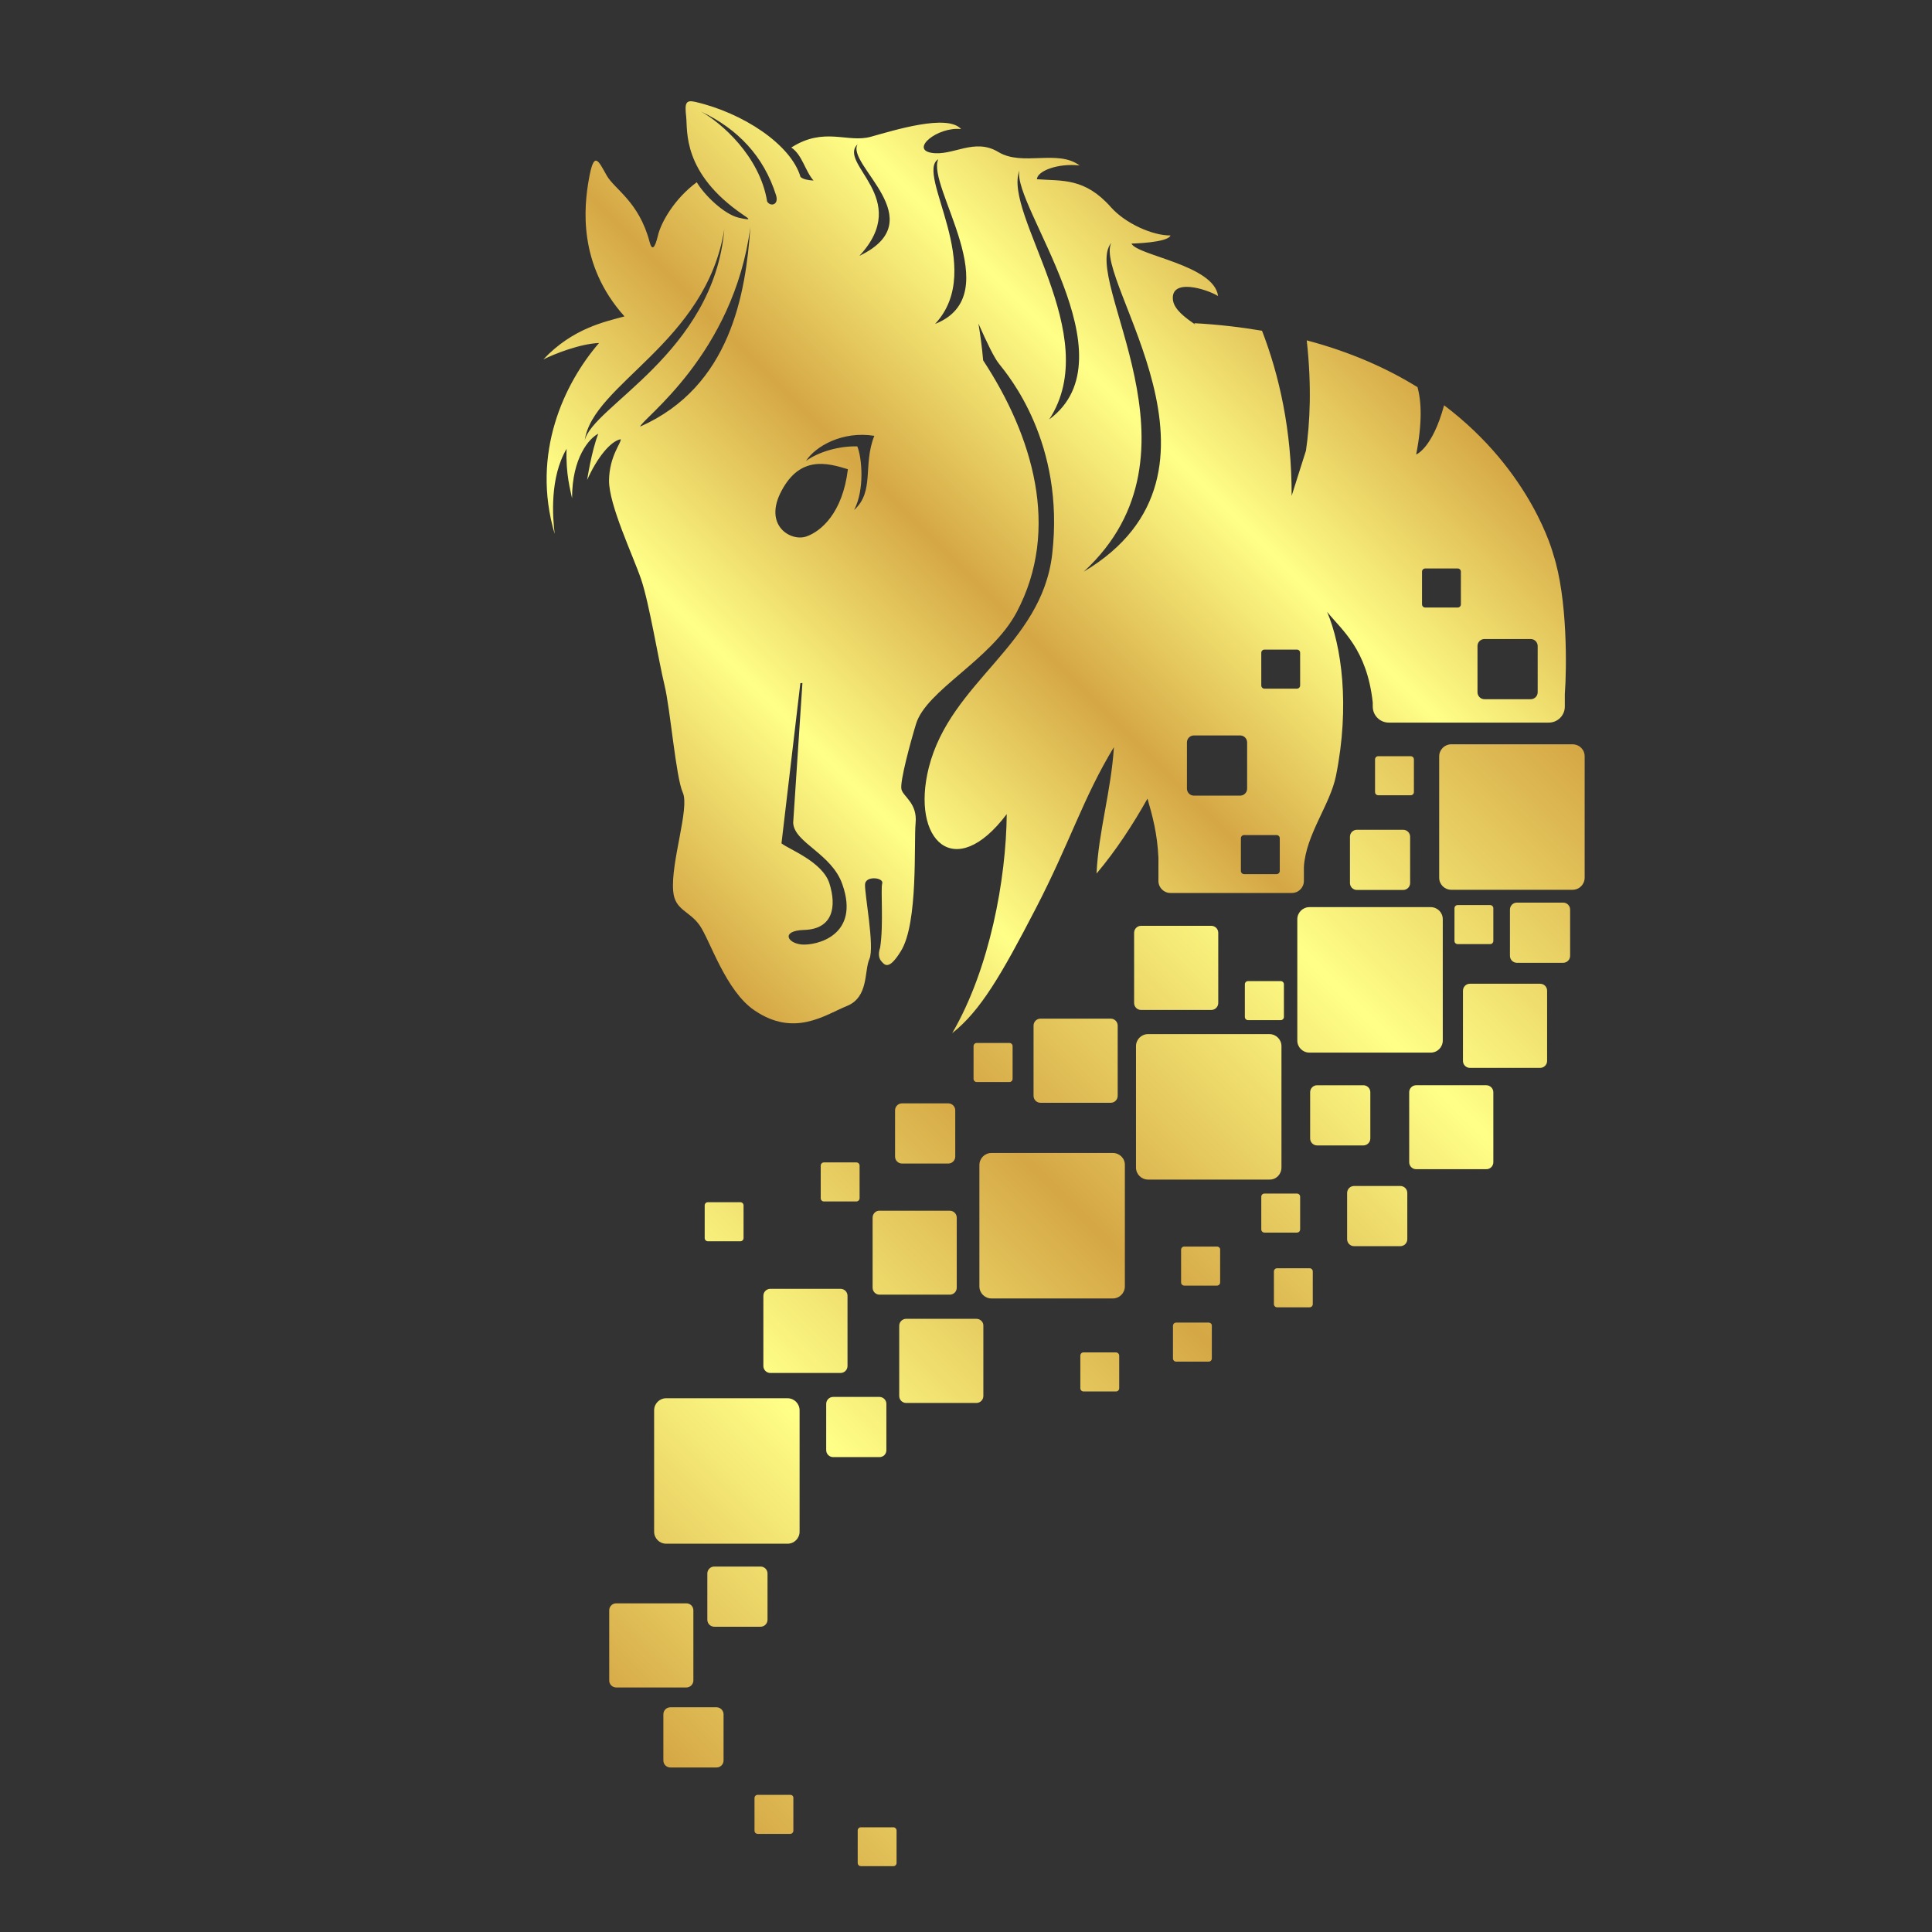 <?xml version="1.0" encoding="utf-8"?>
<!-- Generator: Adobe Illustrator 26.2.1, SVG Export Plug-In . SVG Version: 6.00 Build 0)  -->
<svg version="1.1" xmlns="http://www.w3.org/2000/svg" xmlns:xlink="http://www.w3.org/1999/xlink" x="0px" y="0px"
	 viewBox="0 0 1024 1024" style="enable-background:new 0 0 1024 1024;" xml:space="preserve">
<rect x="0" y="0" width="1024" height="1024" fill="#333333" stroke="none"/>
<style type="text/css">
	.st0{display:none;}
	.st1{display:inline;fill:#808080;}
	.st2{display:inline;}
	.st3{display:inline;fill:url(#SVGID_1_);}
	.st4{display:inline;fill:url(#SVGID_00000086668328567728840210000013596938295981321887_);}
	.st5{display:inline;fill:url(#SVGID_00000113321966999153492950000003396146338417291956_);}
	.st6{display:inline;fill:#FFFFFF;}
	.st7{fill:url(#SVGID_00000086666931851830949910000014125860147357352857_);}
	.st8{fill:url(#SVGID_00000067226306654212298430000003604840307606075527_);}
	.st9{fill:url(#SVGID_00000023256301548254494120000003195184724196715145_);}
	.st10{fill:url(#SVGID_00000178911793025903974020000013344899900217604259_);}
	
		.st11{fill:#FFFFFF;stroke:url(#SVGID_00000029741400656017086990000010712050609351995574_);stroke-width:15.709;stroke-miterlimit:10;}
	
		.st12{fill:#FFFFFF;stroke:url(#SVGID_00000124162302987216162710000013781714128872305563_);stroke-width:15.709;stroke-miterlimit:10;}
	
		.st13{fill:#FFFFFF;stroke:url(#SVGID_00000148658303634664800500000006048395200929587856_);stroke-width:15.709;stroke-miterlimit:10;}
	
		.st14{fill:#FFFFFF;stroke:url(#SVGID_00000090256510184910222810000014939673470855539093_);stroke-width:15.709;stroke-miterlimit:10;}
	.st15{fill:url(#SVGID_00000142160751670330873030000009031900606618606771_);}
	.st16{fill:url(#SVGID_00000163044749711521946810000014164863917799456410_);}
	.st17{fill:url(#SVGID_00000028283186996118482360000002366024866046906559_);}
	.st18{fill:url(#SVGID_00000112618564413255152880000001687771710814932667_);}
	.st19{fill:url(#SVGID_00000076583195200954469690000000513695915749854114_);}
	
		.st20{fill:#FFFFFF;stroke:url(#SVGID_00000060011105763308734240000012963012436035548830_);stroke-width:15.709;stroke-miterlimit:10;}
	
		.st21{fill:#FFFFFF;stroke:url(#SVGID_00000052064993409547559310000002606153724713535112_);stroke-width:15.709;stroke-miterlimit:10;}
	
		.st22{fill:#FFFFFF;stroke:url(#SVGID_00000037687864081507474220000010099025494886433418_);stroke-width:15.709;stroke-miterlimit:10;}
	
		.st23{fill:#FFFFFF;stroke:url(#SVGID_00000118393312880888716940000014548302176193739931_);stroke-width:15.709;stroke-miterlimit:10;}
	.st24{fill:url(#SVGID_00000085237462322536632530000018090857791224206243_);}
	.st25{fill:url(#SVGID_00000096024206410362954480000002884719019444444849_);}
	.st26{fill:url(#SVGID_00000017514145990289912480000004780174045249669296_);}
	.st27{fill:#FFFFFF;}
	.st28{fill:url(#SVGID_00000017488614137777827490000007144847591194738828_);}
	.st29{fill:url(#SVGID_00000169554597163263221080000001883749688063042231_);}
	.st30{fill:url(#SVGID_00000125583614061192173100000006679382368001464218_);}
	.st31{fill:url(#SVGID_00000163786564739808086660000012789422775142069379_);}
	.st32{fill:url(#SVGID_00000057118885968314181850000007328441342431788673_);}
	.st33{fill:url(#SVGID_00000044890458024086222090000007424898221780123566_);}
	.st34{fill:url(#SVGID_00000045581996441416347600000014095881995632356508_);}
	.st35{fill:url(#SVGID_00000112625820385021226520000001924662159610392976_);}
	.st36{fill:url(#SVGID_00000054267609023491638570000003802702378664823201_);}
	.st37{fill:url(#SVGID_00000157276323830884093840000012030974438954980753_);}
	.st38{fill:url(#SVGID_00000034049421595303534180000011541998807892436920_);}
	.st39{fill:url(#SVGID_00000164502349938266631420000002846233641054526904_);}
	.st40{fill:url(#SVGID_00000180347994866763575240000016826438656722311315_);}
	.st41{fill:url(#SVGID_00000106855747659454020810000006314295180457626033_);}
	.st42{fill:url(#SVGID_00000131367220262195581520000008779925415854050224_);}
	.st43{fill:url(#SVGID_00000043433032152446783680000017333341582432524209_);}
	.st44{fill:url(#SVGID_00000139978330932763567930000016660308059351071164_);}
	.st45{fill:url(#SVGID_00000173855799136504224510000006627364818032360876_);}
	.st46{fill:url(#SVGID_00000078005988546996821340000011510784671065152169_);}
	.st47{fill:url(#SVGID_00000154383914415982418430000002776037608382656136_);}
	.st48{fill:url(#SVGID_00000175280920749400023090000016444664637508155027_);}
	
		.st49{fill:url(#SVGID_00000139983955246091210210000005017724156722110124_);stroke:url(#SVGID_00000085232590613745667040000003620349919835495585_);stroke-width:15.709;stroke-miterlimit:10;}
	.st50{fill:url(#SVGID_00000008866804427801867660000011705561709947809174_);}
	.st51{fill:url(#SVGID_00000160184150360314612880000016608340963489742752_);}
	.st52{fill:url(#SVGID_00000004529338399535669790000010932128561859687359_);}
	.st53{fill:url(#SVGID_00000008838042976379817940000015081488105856029326_);}
	.st54{fill:url(#SVGID_00000036246122285184454410000016924626977200704390_);}
	.st55{fill:url(#SVGID_00000172415772557483355920000015238575347589538437_);}
	.st56{fill:url(#SVGID_00000064313149375894299930000014280393699537972147_);}
	
		.st57{fill:url(#SVGID_00000162334656498156187470000004221600115112046763_);stroke:url(#SVGID_00000064347678505436044780000014789283728593683635_);stroke-width:15.709;stroke-miterlimit:10;}
	.st58{fill:url(#SVGID_00000169558076970857028800000015891133946743280524_);}
	.st59{fill:url(#SVGID_00000021813631583859453110000013318569383189347775_);}
	.st60{fill:url(#SVGID_00000087390670671090935390000006795329291997506486_);}
	.st61{fill:url(#SVGID_00000072260737787410657850000015522665408666732698_);}
	.st62{fill:url(#SVGID_00000012461434956553472560000013930144403240382357_);}
	.st63{fill:url(#SVGID_00000006670280074439083010000014767130221607244991_);}
	.st64{fill:#808080;}
</style>
<g id="Transparency_Test" class="st0">
</g>
<g id="Background_x5F_Black" class="st0">
	<rect class="st2" width="1024" height="1023.9"/>
</g>
<g id="Background_x5F_Gold" class="st0">
	
		<linearGradient id="SVGID_1_" gradientUnits="userSpaceOnUse" x1="3.185943e-02" y1="1023.904" x2="1023.968" y2="-3.185943e-02">
		<stop  offset="0.15" style="stop-color:#D5A745"/>
		<stop  offset="0.5" style="stop-color:#FFFF87"/>
		<stop  offset="0.85" style="stop-color:#D5A745"/>
	</linearGradient>
	<rect class="st3" width="1024" height="1023.9"/>
</g>
<g id="Background_x5F_White" class="st0">
	<rect class="st6" width="1024" height="1023.9"/>
</g>
<g id="Logo_x5F_On_Black">
</g>
<g id="Logo_x5F_On_Gold" class="st0">
</g>
<g id="Logo_x5F_On_White" class="st0">
</g>
<g id="Social_Icon_x5F_Black">
	<g>
		<g>
			
				<linearGradient id="SVGID_00000149359631848681709920000008964601335979415451_" gradientUnits="userSpaceOnUse" x1="327.222" y1="910.361" x2="839.62" y2="397.962">
				<stop  offset="0" style="stop-color:#D5A745"/>
				<stop  offset="0.25" style="stop-color:#FFFF87"/>
				<stop  offset="0.5" style="stop-color:#D5A745"/>
				<stop  offset="0.75" style="stop-color:#FFFF87"/>
				<stop  offset="1" style="stop-color:#D5A745"/>
			</linearGradient>
			<path style="fill:url(#SVGID_00000149359631848681709920000008964601335979415451_);" d="M719.2,439.8h24.5
				c2.1,0,3.7,1.7,3.7,3.7V468c0,2.1-1.7,3.7-3.7,3.7h-24.5c-2.1,0-3.7-1.7-3.7-3.7v-24.5C715.5,441.5,717.1,439.8,719.2,439.8z
				 M833.5,394.5h-64.3c-3.6,0-6.4,2.9-6.4,6.4v64.3c0,3.6,2.9,6.4,6.4,6.4h64.3c3.6,0,6.4-2.9,6.4-6.4V401
				C840,397.4,837.1,394.5,833.5,394.5z M747.7,421.5c1,0,1.7-0.8,1.7-1.7v-17.3c0-1-0.8-1.7-1.7-1.7h-17.2c-1,0-1.7,0.8-1.7,1.7
				v17.3c0,1,0.8,1.7,1.7,1.7H747.7z M604.8,535.3H642c2.1,0,3.7-1.7,3.7-3.7v-37.2c0-2.1-1.7-3.7-3.7-3.7h-37.2
				c-2.1,0-3.7,1.7-3.7,3.7v37.2C601.1,533.6,602.7,535.3,604.8,535.3z M551.5,539.9c-2.1,0-3.7,1.7-3.7,3.7v37.2
				c0,2.1,1.7,3.7,3.7,3.7h37.2c2.1,0,3.7-1.7,3.7-3.7v-37.2c0-2.1-1.7-3.7-3.7-3.7H551.5z M816.3,521.4h-37.2
				c-2.1,0-3.7,1.7-3.7,3.7v37.2c0,2.1,1.7,3.7,3.7,3.7h37.2c2.1,0,3.7-1.7,3.7-3.7v-37.2C820,523,818.3,521.4,816.3,521.4z
				 M787.8,575.2h-37.2c-2.1,0-3.7,1.7-3.7,3.7v37.1c0,2.1,1.7,3.7,3.7,3.7h37.2c2.1,0,3.7-1.7,3.7-3.7v-37.1
				C791.5,576.9,789.8,575.2,787.8,575.2z M408.3,683.1c-2.1,0-3.7,1.7-3.7,3.7v37.2c0,2.1,1.7,3.7,3.7,3.7h37.2
				c2.1,0,3.7-1.7,3.7-3.7v-37.2c0-2.1-1.7-3.7-3.7-3.7H408.3z M517.5,699h-37.2c-2.1,0-3.7,1.7-3.7,3.7v37.2c0,2.1,1.7,3.7,3.7,3.7
				h37.2c2.1,0,3.7-1.7,3.7-3.7v-37.2C521.3,700.7,519.6,699,517.5,699z M462.5,645.4v37.1c0,2.1,1.7,3.7,3.7,3.7h37.2
				c2.1,0,3.7-1.7,3.7-3.7v-37.1c0-2.1-1.7-3.7-3.7-3.7h-37.2C464.2,641.6,462.5,643.3,462.5,645.4z M742.2,628.6h-24.5
				c-2.1,0-3.7,1.7-3.7,3.7v24.5c0,2.1,1.7,3.7,3.7,3.7h24.5c2.1,0,3.7-1.7,3.7-3.7v-24.5C745.9,630.3,744.3,628.6,742.2,628.6z
				 M469.8,768.6v-24.5c0-2.1-1.7-3.7-3.7-3.7h-24.5c-2.1,0-3.7,1.7-3.7,3.7v24.5c0,2.1,1.7,3.7,3.7,3.7h24.5
				C468.2,772.3,469.8,770.7,469.8,768.6z M502.6,616.7c2.1,0,3.7-1.7,3.7-3.7v-24.5c0-2.1-1.7-3.7-3.7-3.7h-24.5
				c-2.1,0-3.7,1.7-3.7,3.7v24.5c0,2.1,1.7,3.7,3.7,3.7H502.6z M828.5,478.4H804c-2.1,0-3.7,1.7-3.7,3.7v24.5c0,2.1,1.7,3.7,3.7,3.7
				h24.5c2.1,0,3.7-1.7,3.7-3.7v-24.5C832.2,480.1,830.6,478.4,828.5,478.4z M726.3,603.4v-24.5c0-2.1-1.7-3.7-3.7-3.7h-24.5
				c-2.1,0-3.7,1.7-3.7,3.7v24.5c0,2.1,1.7,3.7,3.7,3.7h24.5C724.6,607.1,726.3,605.5,726.3,603.4z M687.6,487.2v64.3
				c0,3.6,2.9,6.4,6.4,6.4h64.3c3.6,0,6.4-2.9,6.4-6.4v-64.3c0-3.6-2.9-6.4-6.4-6.4h-64.3C690.5,480.8,687.6,483.7,687.6,487.2z
				 M679.2,618.8v-64.3c0-3.6-2.9-6.4-6.4-6.4h-64.3c-3.6,0-6.4,2.9-6.4,6.4v64.3c0,3.6,2.9,6.4,6.4,6.4h64.3
				C676.4,625.3,679.2,622.4,679.2,618.8z M589.8,611.1h-64.3c-3.6,0-6.4,2.9-6.4,6.4v64.3c0,3.6,2.9,6.4,6.4,6.4h64.3
				c3.6,0,6.4-2.9,6.4-6.4v-64.3C596.3,614,593.4,611.1,589.8,611.1z M591.5,716.8h-17.2c-1,0-1.7,0.8-1.7,1.7v17.3
				c0,1,0.8,1.7,1.7,1.7h17.2c1,0,1.7-0.8,1.7-1.7v-17.3C593.2,717.6,592.4,716.8,591.5,716.8z M640.6,701h-17.2
				c-1,0-1.7,0.8-1.7,1.7V720c0,1,0.8,1.7,1.7,1.7h17.2c1,0,1.7-0.8,1.7-1.7v-17.3C642.4,701.8,641.6,701,640.6,701z M694.1,672.2
				h-17.2c-1,0-1.7,0.8-1.7,1.7v17.3c0,1,0.8,1.7,1.7,1.7h17.2c1,0,1.7-0.8,1.7-1.7v-17.3C695.8,672.9,695,672.2,694.1,672.2z
				 M689.1,651.6v-17.3c0-1-0.8-1.7-1.7-1.7h-17.2c-1,0-1.7,0.8-1.7,1.7v17.3c0,1,0.8,1.7,1.7,1.7h17.2
				C688.3,653.3,689.1,652.6,689.1,651.6z M645,660.7h-17.3c-1,0-1.7,0.8-1.7,1.7v17.3c0,1,0.8,1.7,1.7,1.7H645c1,0,1.7-0.8,1.7-1.7
				v-17.3C646.8,661.5,646,660.7,645,660.7z M455.6,635.1v-17.3c0-1-0.8-1.7-1.7-1.7h-17.2c-1,0-1.7,0.8-1.7,1.7v17.3
				c0,1,0.8,1.7,1.7,1.7h17.2C454.8,636.8,455.6,636,455.6,635.1z M375.2,637.2c-1,0-1.7,0.8-1.7,1.7v17.3c0,1,0.8,1.7,1.7,1.7h17.2
				c1,0,1.7-0.8,1.7-1.7v-17.3c0-1-0.8-1.7-1.7-1.7H375.2z M517.7,552.8c-1,0-1.7,0.8-1.7,1.7v17.3c0,1,0.8,1.7,1.7,1.7h17.3
				c1,0,1.7-0.8,1.7-1.7v-17.3c0-1-0.8-1.7-1.7-1.7H517.7z M661.5,520c-1,0-1.7,0.8-1.7,1.7V539c0,1,0.8,1.7,1.7,1.7h17.3
				c1,0,1.7-0.8,1.7-1.7v-17.3c0-1-0.8-1.7-1.7-1.7H661.5z M789.8,500.4c1,0,1.7-0.8,1.7-1.7v-17.3c0-1-0.8-1.7-1.7-1.7h-17.2
				c-1,0-1.7,0.8-1.7,1.7v17.3c0,1,0.8,1.7,1.7,1.7H789.8z M367.5,890.7v-37.2c0-2.1-1.7-3.7-3.7-3.7h-37.2c-2.1,0-3.7,1.7-3.7,3.7
				v37.2c0,2.1,1.7,3.7,3.7,3.7h37.2C365.8,894.4,367.5,892.7,367.5,890.7z M379.8,904.9h-24.5c-2.1,0-3.7,1.7-3.7,3.7v24.5
				c0,2.1,1.7,3.7,3.7,3.7h24.5c2.1,0,3.7-1.7,3.7-3.7v-24.5C383.5,906.6,381.8,904.9,379.8,904.9z M403.1,862.2
				c2.1,0,3.7-1.7,3.7-3.7V834c0-2.1-1.7-3.7-3.7-3.7h-24.5c-2.1,0-3.7,1.7-3.7,3.7v24.5c0,2.1,1.7,3.7,3.7,3.7H403.1z M417.4,741.1
				h-64.3c-3.6,0-6.4,2.9-6.4,6.4v64.3c0,3.6,2.9,6.4,6.4,6.4h64.3c3.6,0,6.4-2.9,6.4-6.4v-64.3C423.8,744,421,741.1,417.4,741.1z
				 M473.5,968.5h-17.2c-1,0-1.7,0.8-1.7,1.7v17.2c0,1,0.8,1.7,1.7,1.7h17.2c1,0,1.7-0.8,1.7-1.7v-17.2
				C475.2,969.3,474.4,968.5,473.5,968.5z M418.8,951.3h-17.2c-1,0-1.7,0.8-1.7,1.7v17.3c0,1,0.8,1.7,1.7,1.7h17.2
				c1,0,1.7-0.8,1.7-1.7V953C420.6,952,419.8,951.3,418.8,951.3z"/>
		</g>
	</g>
	<g>
		<g>
			
				<linearGradient id="SVGID_00000101073757330124951490000009947566155374500498_" gradientUnits="userSpaceOnUse" x1="334.09" y1="470.344" x2="678.741" y2="125.693">
				<stop  offset="0" style="stop-color:#D5A745"/>
				<stop  offset="0.25" style="stop-color:#FFFF87"/>
				<stop  offset="0.5" style="stop-color:#D5A745"/>
				<stop  offset="0.75" style="stop-color:#FFFF87"/>
				<stop  offset="1" style="stop-color:#D5A745"/>
			</linearGradient>
			<path style="fill:url(#SVGID_00000101073757330124951490000009947566155374500498_);" d="M823.3,293.9c0,0-11.1-43.8-57.9-79.1
				c-6.2,22.9-14.8,26.1-14.8,26.1c3.3-16.9,2.8-28.2,0.7-35.7c-16-9.9-35.3-18.6-58.7-24.8c2.7,24.4,1.7,43.9-0.4,58.4
				c-2,6.3-4.7,14.8-7.6,24c0.1-34.9-6.7-64.2-15.7-87.5c-11.2-1.9-23.1-3.3-35.9-4l0.5,0.7c-5.6-3.8-11.1-8-11.8-12.9
				c-1.5-11.9,17.7-6,23.9-2.2c-2.1-16.5-42.8-21.4-45.9-27.8c0,0,19.3-0.4,20.7-4.3c-9.5,0.1-24-6.4-31.6-15
				c-13.9-15.7-25.8-13.8-39.2-14.8c0.1-4.3,10.9-8.6,22.6-7.3c-11.6-8.7-30.2,0.6-43-7.1c-12.8-7.8-24.2,2.3-35.5,0.4
				c-11.3-1.9,3.1-13.9,15.7-12.6c-7.3-8.2-35.6,0.7-47.9,4.1c-12.3,3.4-24.6-5.5-42.1,5.7c5.8,3.8,7.3,12.4,11.8,17.5
				c-3.2-0.2-5.5-0.7-6.9-1.9c-5.1-17.3-30.6-34-55.8-39.8c-5.2-1.2-5.6,0.8-4.8,8c0.8,7.3-2.2,29.7,30.1,51.8
				c2.7,1.9,5.6,3.4-2.2,1.6c-7.8-1.8-18.2-11.9-22.3-18.8c-11.7,8.6-18.9,21.1-20.6,28.3c-1.7,7.2-3.2,7.9-4.4,3.3
				c-5.7-21.5-18.7-27.9-22.8-35.3c-4.5-8-6.7-13.3-9.4,2.2c-2.5,14.1-6,44.9,18.9,72.6c-10.3,2.8-27.5,6.3-43,22.8
				c6-3,19.5-8.3,29.5-8.7c-18.3,21.2-36.2,58.4-23.5,101.2c-1.1-8.9-2.7-29.8,6.3-45.1c-0.5,13.5,2.1,22,2.9,26.2
				c0-21.6,9.2-31.9,13.9-34.2c-3.6,9.2-5.9,24.5-5.9,24.5c5.1-11.5,12.3-20.6,17.8-21.6c0.4,1.9-6,8.8-6.2,21.8
				c-0.1,13,12.7,39.8,17,52.4c4.3,12.6,9.3,43.4,12.4,56.1c3.1,12.7,6,48.8,9.7,57c3.7,8.2-6.4,36.7-5.1,52.1
				c0.8,10.3,8.5,10.4,14,18.2c5.5,7.8,13.8,34.9,29.2,45.2c21.1,14.3,37.3,2.3,48.9-2.4c11.6-4.7,9.1-18.5,11.9-24.9
				c2.9-6.4-2.7-35.1-2.3-39.7c0.4-4.6,10.1-3.5,9.1-0.3c-0.9,2.7,0.8,21.8-1.1,33.9c-1.4,4.2-0.2,6.2,0.5,7.1
				c1.8,2.1,4,5.4,10.5-5.2c9.3-14.9,6.8-57.5,7.8-67.9c1-10.5-6.5-13.9-7.5-17.8c-1-3.9,4.9-25.4,7.7-34.6
				c5.4-18,39.8-33.9,53.3-59.2c23.5-44.2,8.5-93.7-17.7-133.6c-0.6-7-1.5-13.5-2.5-19.5c4.6,10.4,8.4,18.2,10.9,21.3
				c5,6.3,35,41.9,28.2,100.9c-5.6,48.5-53.8,67.3-65.4,113.1c-9.7,38.5,13.7,61.4,41.3,24.7c-0.3,34.2-8.9,81.8-28.9,116.1
				c15-11.8,26.1-31,44.3-66.1c18.2-35.1,25-58.5,41.4-85.5c-1.4,22.9-8.2,44.9-9.2,67c10.3-12.2,19.1-25.7,27-39.7
				c2.7,9.3,5.2,18.5,5.8,31.3v12.3c0,3.6,2.9,6.4,6.4,6.4h64.3c3.6,0,6.4-2.9,6.4-6.4v-7.5c1.1-17.2,13.9-32.8,17-48.2
				c7.5-37.2,2.9-69.1-4.7-86.9c8.1,10,21.1,19.8,24.2,48.1v2.1c0,4.7,3.8,8.5,8.5,8.5h84.8c4.7,0,8.5-3.8,8.5-8.5v-6.6
				C830.4,354.6,830.9,317.2,823.3,293.9z M309.9,233.6c4-30.1,64.3-51.7,74-112.1C378.2,187.3,313.5,215.6,309.9,233.6z
				 M339.3,226.1c0.9-4.1,49.6-38.3,58.4-105.8C395.3,155.6,387.2,204.9,339.3,226.1z M406.6,106.8c-3.9-24.1-24.5-41.9-35.1-47.7
				c19.7,9.3,33.3,23.8,39.8,44.3C413,108.7,408.3,109.7,406.6,106.8z M424.8,500.6c-7.7-0.8-10.8-7.3,1.2-7.7
				c15.8-0.4,17.4-12.7,13.6-24.7c-3.7-11.5-21.4-18-25.4-21.2l10-84.9l1.1-0.1l-4.9,74.1c0.5,10.6,20.5,16.3,26.1,32.7
				C456,495.9,432.6,501.3,424.8,500.6z M427.5,284.3c-8.3,3-23.2-5.8-13.2-24.3c9.9-18.5,24.1-14.7,35.1-11.3
				C446.6,272,435.1,281.6,427.5,284.3z M452.7,270.3c5.6-10.7,4.2-27.4,1.7-33.7c-9.3-0.3-20.3,2.7-27.2,7.7
				c5-7.8,19.4-16,36.2-13.3C457.2,246.6,463.7,260.4,452.7,270.3z M455.5,135.6c28.3-30.5-11.9-48.8-0.9-59.2
				C447.9,87.1,495.2,116.6,455.5,135.6z M495.6,171.7c27.6-29.5-10.7-79.8,1.7-87.3C490.8,98.5,535,156.2,495.6,171.7z
				 M556.1,222.3c29.4-44.9-24.7-108.6-15.8-132C536.3,108.7,600.8,189.3,556.1,222.3z M574.4,303c68.5-63.1-1.6-154.6,14.6-174.3
				C579.1,148.6,662.7,250.4,574.4,303z M632.8,421.7c-2.1,0-3.7-1.7-3.7-3.7v-24.5c0-2.1,1.7-3.7,3.7-3.7h24.5
				c2.1,0,3.7,1.7,3.7,3.7V418c0,2.1-1.7,3.7-3.7,3.7H632.8z M678.3,461.6c0,1-0.8,1.7-1.7,1.7h-17.2c-1,0-1.7-0.8-1.7-1.7v-17.3
				c0-1,0.8-1.7,1.7-1.7h17.2c1,0,1.7,0.8,1.7,1.7V461.6z M689.1,363.3c0,1-0.8,1.7-1.7,1.7h-17.2c-1,0-1.7-0.8-1.7-1.7V346
				c0-1,0.8-1.7,1.7-1.7h17.2c1,0,1.7,0.8,1.7,1.7V363.3z M774.3,320.3c0,1-0.8,1.7-1.7,1.7h-17.2c-1,0-1.7-0.8-1.7-1.7V303
				c0-1,0.8-1.7,1.7-1.7h17.2c1,0,1.7,0.8,1.7,1.7V320.3z M815,366.9c0,2.1-1.7,3.7-3.7,3.7h-24.5c-2.1,0-3.7-1.7-3.7-3.7v-24.5
				c0-2.1,1.7-3.7,3.7-3.7h24.5c2.1,0,3.7,1.7,3.7,3.7V366.9z"/>
		</g>
	</g>
</g>
<g id="Social_Icon_x5F_Gold" class="st0">
	<g class="st2">
		<path d="M719.2,439.8h24.5c2.1,0,3.7,1.7,3.7,3.7V468c0,2.1-1.7,3.7-3.7,3.7h-24.5c-2.1,0-3.7-1.7-3.7-3.7v-24.5
			C715.5,441.5,717.1,439.8,719.2,439.8z M833.5,394.5h-64.3c-3.6,0-6.4,2.9-6.4,6.4v64.3c0,3.6,2.9,6.4,6.4,6.4h64.3
			c3.6,0,6.4-2.9,6.4-6.4V401C840,397.4,837.1,394.5,833.5,394.5z M747.7,421.5c1,0,1.7-0.8,1.7-1.7v-17.3c0-1-0.8-1.7-1.7-1.7
			h-17.2c-1,0-1.7,0.8-1.7,1.7v17.3c0,1,0.8,1.7,1.7,1.7H747.7z M604.8,535.3H642c2.1,0,3.7-1.7,3.7-3.7v-37.2
			c0-2.1-1.7-3.7-3.7-3.7h-37.2c-2.1,0-3.7,1.7-3.7,3.7v37.2C601.1,533.6,602.7,535.3,604.8,535.3z M551.5,539.9
			c-2.1,0-3.7,1.7-3.7,3.7v37.2c0,2.1,1.7,3.7,3.7,3.7h37.2c2.1,0,3.7-1.7,3.7-3.7v-37.2c0-2.1-1.7-3.7-3.7-3.7H551.5z M816.3,521.4
			h-37.2c-2.1,0-3.7,1.7-3.7,3.7v37.2c0,2.1,1.7,3.7,3.7,3.7h37.2c2.1,0,3.7-1.7,3.7-3.7v-37.2C820,523,818.3,521.4,816.3,521.4z
			 M787.8,575.2h-37.2c-2.1,0-3.7,1.7-3.7,3.7v37.1c0,2.1,1.7,3.7,3.7,3.7h37.2c2.1,0,3.7-1.7,3.7-3.7v-37.1
			C791.5,576.9,789.8,575.2,787.8,575.2z M408.3,683.1c-2.1,0-3.7,1.7-3.7,3.7v37.2c0,2.1,1.7,3.7,3.7,3.7h37.2
			c2.1,0,3.7-1.7,3.7-3.7v-37.2c0-2.1-1.7-3.7-3.7-3.7H408.3z M517.5,699h-37.2c-2.1,0-3.7,1.7-3.7,3.7v37.2c0,2.1,1.7,3.7,3.7,3.7
			h37.2c2.1,0,3.7-1.7,3.7-3.7v-37.2C521.3,700.7,519.6,699,517.5,699z M462.5,645.4v37.1c0,2.1,1.7,3.7,3.7,3.7h37.2
			c2.1,0,3.7-1.7,3.7-3.7v-37.1c0-2.1-1.7-3.7-3.7-3.7h-37.2C464.2,641.6,462.5,643.3,462.5,645.4z M742.2,628.6h-24.5
			c-2.1,0-3.7,1.7-3.7,3.7v24.5c0,2.1,1.7,3.7,3.7,3.7h24.5c2.1,0,3.7-1.7,3.7-3.7v-24.5C745.9,630.3,744.3,628.6,742.2,628.6z
			 M469.8,768.6v-24.5c0-2.1-1.7-3.7-3.7-3.7h-24.5c-2.1,0-3.7,1.7-3.7,3.7v24.5c0,2.1,1.7,3.7,3.7,3.7h24.5
			C468.2,772.3,469.8,770.7,469.8,768.6z M502.6,616.7c2.1,0,3.7-1.7,3.7-3.7v-24.5c0-2.1-1.7-3.7-3.7-3.7h-24.5
			c-2.1,0-3.7,1.7-3.7,3.7v24.5c0,2.1,1.7,3.7,3.7,3.7H502.6z M828.5,478.4H804c-2.1,0-3.7,1.7-3.7,3.7v24.5c0,2.1,1.7,3.7,3.7,3.7
			h24.5c2.1,0,3.7-1.7,3.7-3.7v-24.5C832.2,480.1,830.6,478.4,828.5,478.4z M726.3,603.4v-24.5c0-2.1-1.7-3.7-3.7-3.7h-24.5
			c-2.1,0-3.7,1.7-3.7,3.7v24.5c0,2.1,1.7,3.7,3.7,3.7h24.5C724.6,607.1,726.3,605.5,726.3,603.4z M687.6,487.2v64.3
			c0,3.6,2.9,6.4,6.4,6.4h64.3c3.6,0,6.4-2.9,6.4-6.4v-64.3c0-3.6-2.9-6.4-6.4-6.4h-64.3C690.5,480.8,687.6,483.7,687.6,487.2z
			 M679.2,618.8v-64.3c0-3.6-2.9-6.4-6.4-6.4h-64.3c-3.6,0-6.4,2.9-6.4,6.4v64.3c0,3.6,2.9,6.4,6.4,6.4h64.3
			C676.4,625.3,679.2,622.4,679.2,618.8z M589.8,611.1h-64.3c-3.6,0-6.4,2.9-6.4,6.4v64.3c0,3.6,2.9,6.4,6.4,6.4h64.3
			c3.6,0,6.4-2.9,6.4-6.4v-64.3C596.3,614,593.4,611.1,589.8,611.1z M591.5,716.8h-17.2c-1,0-1.7,0.8-1.7,1.7v17.3
			c0,1,0.8,1.7,1.7,1.7h17.2c1,0,1.7-0.8,1.7-1.7v-17.3C593.2,717.6,592.4,716.8,591.5,716.8z M640.6,701h-17.2
			c-1,0-1.7,0.8-1.7,1.7V720c0,1,0.8,1.7,1.7,1.7h17.2c1,0,1.7-0.8,1.7-1.7v-17.3C642.4,701.8,641.6,701,640.6,701z M694.1,672.2
			h-17.2c-1,0-1.7,0.8-1.7,1.7v17.3c0,1,0.8,1.7,1.7,1.7h17.2c1,0,1.7-0.8,1.7-1.7v-17.3C695.8,672.9,695,672.2,694.1,672.2z
			 M689.1,651.6v-17.3c0-1-0.8-1.7-1.7-1.7h-17.2c-1,0-1.7,0.8-1.7,1.7v17.3c0,1,0.8,1.7,1.7,1.7h17.2
			C688.3,653.3,689.1,652.6,689.1,651.6z M645,660.7h-17.3c-1,0-1.7,0.8-1.7,1.7v17.3c0,1,0.8,1.7,1.7,1.7H645c1,0,1.7-0.8,1.7-1.7
			v-17.3C646.8,661.5,646,660.7,645,660.7z M455.6,635.1v-17.3c0-1-0.8-1.7-1.7-1.7h-17.2c-1,0-1.7,0.8-1.7,1.7v17.3
			c0,1,0.8,1.7,1.7,1.7h17.2C454.8,636.8,455.6,636,455.6,635.1z M375.2,637.2c-1,0-1.7,0.8-1.7,1.7v17.3c0,1,0.8,1.7,1.7,1.7h17.2
			c1,0,1.7-0.8,1.7-1.7v-17.3c0-1-0.8-1.7-1.7-1.7H375.2z M517.7,552.8c-1,0-1.7,0.8-1.7,1.7v17.3c0,1,0.8,1.7,1.7,1.7h17.3
			c1,0,1.7-0.8,1.7-1.7v-17.3c0-1-0.8-1.7-1.7-1.7H517.7z M661.5,520c-1,0-1.7,0.8-1.7,1.7V539c0,1,0.8,1.7,1.7,1.7h17.3
			c1,0,1.7-0.8,1.7-1.7v-17.3c0-1-0.8-1.7-1.7-1.7H661.5z M789.8,500.4c1,0,1.7-0.8,1.7-1.7v-17.3c0-1-0.8-1.7-1.7-1.7h-17.2
			c-1,0-1.7,0.8-1.7,1.7v17.3c0,1,0.8,1.7,1.7,1.7H789.8z M367.5,890.7v-37.2c0-2.1-1.7-3.7-3.7-3.7h-37.2c-2.1,0-3.7,1.7-3.7,3.7
			v37.2c0,2.1,1.7,3.7,3.7,3.7h37.2C365.8,894.4,367.5,892.7,367.5,890.7z M379.8,904.9h-24.5c-2.1,0-3.7,1.7-3.7,3.7v24.5
			c0,2.1,1.7,3.7,3.7,3.7h24.5c2.1,0,3.7-1.7,3.7-3.7v-24.5C383.5,906.6,381.8,904.9,379.8,904.9z M403.1,862.2
			c2.1,0,3.7-1.7,3.7-3.7V834c0-2.1-1.7-3.7-3.7-3.7h-24.5c-2.1,0-3.7,1.7-3.7,3.7v24.5c0,2.1,1.7,3.7,3.7,3.7H403.1z M417.4,741.1
			h-64.3c-3.6,0-6.4,2.9-6.4,6.4v64.3c0,3.6,2.9,6.4,6.4,6.4h64.3c3.6,0,6.4-2.9,6.4-6.4v-64.3C423.8,744,421,741.1,417.4,741.1z
			 M473.5,968.5h-17.2c-1,0-1.7,0.8-1.7,1.7v17.2c0,1,0.8,1.7,1.7,1.7h17.2c1,0,1.7-0.8,1.7-1.7v-17.2
			C475.2,969.3,474.4,968.5,473.5,968.5z M418.8,951.3h-17.2c-1,0-1.7,0.8-1.7,1.7v17.3c0,1,0.8,1.7,1.7,1.7h17.2
			c1,0,1.7-0.8,1.7-1.7V953C420.6,952,419.8,951.3,418.8,951.3z"/>
		
			<linearGradient id="SVGID_00000097487959179545651920000015040805267199114927_" gradientUnits="userSpaceOnUse" x1="322.663" y1="914.919" x2="844.178" y2="393.405">
			<stop  offset="0" style="stop-color:#D5A745"/>
			<stop  offset="0.25" style="stop-color:#FFFF87"/>
			<stop  offset="0.5" style="stop-color:#D5A745"/>
			<stop  offset="0.75" style="stop-color:#FFFF87"/>
			<stop  offset="1" style="stop-color:#D5A745"/>
		</linearGradient>
		<path style="fill:url(#SVGID_00000097487959179545651920000015040805267199114927_);" d="M833.5,394.5c3.6,0,6.4,2.9,6.4,6.4v64.3
			c0,3.6-2.9,6.4-6.4,6.4h-64.3c-3.6,0-6.4-2.9-6.4-6.4V401c0-3.6,2.9-6.4,6.4-6.4H833.5 M747.7,400.8c1,0,1.7,0.8,1.7,1.7v17.3
			c0,1-0.8,1.7-1.7,1.7h-17.2c-1,0-1.7-0.8-1.7-1.7v-17.3c0-1,0.8-1.7,1.7-1.7H747.7 M743.7,439.8c2.1,0,3.7,1.7,3.7,3.7V468
			c0,2.1-1.7,3.7-3.7,3.7h-24.5c-2.1,0-3.7-1.7-3.7-3.7v-24.5c0-2.1,1.7-3.7,3.7-3.7H743.7 M828.5,478.4c2.1,0,3.7,1.7,3.7,3.7v24.5
			c0,2.1-1.7,3.7-3.7,3.7H804c-2.1,0-3.7-1.7-3.7-3.7v-24.5c0-2.1,1.7-3.7,3.7-3.7H828.5 M789.8,479.7c1,0,1.7,0.8,1.7,1.7v17.3
			c0,1-0.8,1.7-1.7,1.7h-17.2c-1,0-1.7-0.8-1.7-1.7v-17.3c0-1,0.8-1.7,1.7-1.7H789.8 M758.4,480.8c3.6,0,6.4,2.9,6.4,6.4v64.3
			c0,3.6-2.9,6.4-6.4,6.4h-64.3c-3.6,0-6.4-2.9-6.4-6.4v-64.3c0-3.6,2.9-6.4,6.4-6.4H758.4 M642,490.7c2.1,0,3.7,1.7,3.7,3.7v37.2
			c0,2.1-1.7,3.7-3.7,3.7h-37.2c-2.1,0-3.7-1.7-3.7-3.7v-37.2c0-2.1,1.7-3.7,3.7-3.7H642 M678.7,520c1,0,1.7,0.8,1.7,1.7V539
			c0,1-0.8,1.7-1.7,1.7h-17.3c-1,0-1.7-0.8-1.7-1.7v-17.3c0-1,0.8-1.7,1.7-1.7H678.7 M816.3,521.4c2.1,0,3.7,1.7,3.7,3.7v37.2
			c0,2.1-1.7,3.7-3.7,3.7h-37.2c-2.1,0-3.7-1.7-3.7-3.7v-37.2c0-2.1,1.7-3.7,3.7-3.7H816.3 M588.6,539.9c2.1,0,3.7,1.7,3.7,3.7v37.2
			c0,2.1-1.7,3.7-3.7,3.7h-37.2c-2.1,0-3.7-1.7-3.7-3.7v-37.2c0-2.1,1.7-3.7,3.7-3.7H588.6 M672.8,548.1c3.6,0,6.4,2.9,6.4,6.4v64.3
			c0,3.6-2.9,6.4-6.4,6.4h-64.3c-3.6,0-6.4-2.9-6.4-6.4v-64.3c0-3.6,2.9-6.4,6.4-6.4H672.8 M534.9,552.8c1,0,1.7,0.8,1.7,1.7v17.3
			c0,1-0.8,1.7-1.7,1.7h-17.3c-1,0-1.7-0.8-1.7-1.7v-17.3c0-1,0.8-1.7,1.7-1.7H534.9 M787.8,575.2c2.1,0,3.7,1.7,3.7,3.7v37.1
			c0,2.1-1.7,3.7-3.7,3.7h-37.2c-2.1,0-3.7-1.7-3.7-3.7v-37.1c0-2.1,1.7-3.7,3.7-3.7H787.8 M722.6,575.2c2.1,0,3.7,1.7,3.7,3.7v24.5
			c0,2.1-1.7,3.7-3.7,3.7h-24.5c-2.1,0-3.7-1.7-3.7-3.7v-24.5c0-2.1,1.7-3.7,3.7-3.7H722.6 M502.6,584.7c2.1,0,3.7,1.7,3.7,3.7v24.5
			c0,2.1-1.7,3.7-3.7,3.7h-24.5c-2.1,0-3.7-1.7-3.7-3.7v-24.5c0-2.1,1.7-3.7,3.7-3.7H502.6 M589.8,611.1c3.6,0,6.4,2.9,6.4,6.4v64.3
			c0,3.6-2.9,6.4-6.4,6.4h-64.3c-3.6,0-6.4-2.9-6.4-6.4v-64.3c0-3.6,2.9-6.4,6.4-6.4H589.8 M453.9,616.1c1,0,1.7,0.8,1.7,1.7v17.3
			c0,1-0.8,1.7-1.7,1.7h-17.2c-1,0-1.7-0.8-1.7-1.7v-17.3c0-1,0.8-1.7,1.7-1.7H453.9 M742.2,628.6c2.1,0,3.7,1.7,3.7,3.7v24.5
			c0,2.1-1.7,3.7-3.7,3.7h-24.5c-2.1,0-3.7-1.7-3.7-3.7v-24.5c0-2.1,1.7-3.7,3.7-3.7H742.2 M687.4,632.6c1,0,1.7,0.8,1.7,1.7v17.3
			c0,1-0.8,1.7-1.7,1.7h-17.2c-1,0-1.7-0.8-1.7-1.7v-17.3c0-1,0.8-1.7,1.7-1.7H687.4 M392.5,637.2c1,0,1.7,0.8,1.7,1.7v17.3
			c0,1-0.8,1.7-1.7,1.7h-17.2c-1,0-1.7-0.8-1.7-1.7v-17.3c0-1,0.8-1.7,1.7-1.7H392.5 M503.4,641.6c2.1,0,3.7,1.7,3.7,3.7v37.1
			c0,2.1-1.7,3.7-3.7,3.7h-37.2c-2.1,0-3.7-1.7-3.7-3.7v-37.1c0-2.1,1.7-3.7,3.7-3.7H503.4 M645,660.7c1,0,1.7,0.8,1.7,1.7v17.3
			c0,1-0.8,1.7-1.7,1.7h-17.3c-1,0-1.7-0.8-1.7-1.7v-17.3c0-1,0.8-1.7,1.7-1.7H645 M694.1,672.2c1,0,1.7,0.8,1.7,1.7v17.3
			c0,1-0.8,1.7-1.7,1.7h-17.2c-1,0-1.7-0.8-1.7-1.7v-17.3c0-1,0.8-1.7,1.7-1.7H694.1 M445.5,683.1c2.1,0,3.7,1.7,3.7,3.7v37.2
			c0,2.1-1.7,3.7-3.7,3.7h-37.2c-2.1,0-3.7-1.7-3.7-3.7v-37.2c0-2.1,1.7-3.7,3.7-3.7H445.5 M517.5,699c2.1,0,3.7,1.7,3.7,3.7v37.2
			c0,2.1-1.7,3.7-3.7,3.7h-37.2c-2.1,0-3.7-1.7-3.7-3.7v-37.2c0-2.1,1.7-3.7,3.7-3.7H517.5 M640.6,701c1,0,1.7,0.8,1.7,1.7V720
			c0,1-0.8,1.7-1.7,1.7h-17.2c-1,0-1.7-0.8-1.7-1.7v-17.3c0-1,0.8-1.7,1.7-1.7H640.6 M591.5,716.8c1,0,1.7,0.8,1.7,1.7v17.3
			c0,1-0.8,1.7-1.7,1.7h-17.2c-1,0-1.7-0.8-1.7-1.7v-17.3c0-1,0.8-1.7,1.7-1.7H591.5 M466.1,740.4c2.1,0,3.7,1.7,3.7,3.7v24.5
			c0,2.1-1.7,3.7-3.7,3.7h-24.5c-2.1,0-3.7-1.7-3.7-3.7v-24.5c0-2.1,1.7-3.7,3.7-3.7H466.1 M417.4,741.1c3.6,0,6.4,2.9,6.4,6.4v64.3
			c0,3.6-2.9,6.4-6.4,6.4h-64.3c-3.6,0-6.4-2.9-6.4-6.4v-64.3c0-3.6,2.9-6.4,6.4-6.4H417.4 M403.1,830.3c2.1,0,3.7,1.7,3.7,3.7v24.5
			c0,2.1-1.7,3.7-3.7,3.7h-24.5c-2.1,0-3.7-1.7-3.7-3.7V834c0-2.1,1.7-3.7,3.7-3.7H403.1 M363.8,849.8c2.1,0,3.7,1.7,3.7,3.7v37.2
			c0,2.1-1.7,3.7-3.7,3.7h-37.2c-2.1,0-3.7-1.7-3.7-3.7v-37.2c0-2.1,1.7-3.7,3.7-3.7H363.8 M379.8,904.9c2.1,0,3.7,1.7,3.7,3.7v24.5
			c0,2.1-1.7,3.7-3.7,3.7h-24.5c-2.1,0-3.7-1.7-3.7-3.7v-24.5c0-2.1,1.7-3.7,3.7-3.7H379.8 M418.8,951.3c1,0,1.7,0.8,1.7,1.7v17.3
			c0,1-0.8,1.7-1.7,1.7h-17.2c-1,0-1.7-0.8-1.7-1.7V953c0-1,0.8-1.7,1.7-1.7H418.8 M473.5,968.5c1,0,1.7,0.8,1.7,1.7v17.2
			c0,1-0.8,1.7-1.7,1.7h-17.2c-1,0-1.7-0.8-1.7-1.7v-17.2c0-1,0.8-1.7,1.7-1.7H473.5 M833.5,388.1h-64.3c-7.1,0-12.9,5.8-12.9,12.9
			v64.3c0,3.6,1.4,6.8,3.8,9.1c-0.5-0.1-1.1-0.1-1.7-0.1h-6.7c1.4-1.7,2.2-3.9,2.2-6.3v-24.5c0-5.6-4.6-10.2-10.2-10.2h-24.5
			c-5.6,0-10.2,4.6-10.2,10.2V468c0,2.4,0.8,4.6,2.2,6.3h-17.1c-7.1,0-12.9,5.8-12.9,12.9v26.7c-0.8-0.2-1.6-0.4-2.4-0.4h-17.3
			c-4.5,0-8.2,3.7-8.2,8.2V539c0,0.9,0.2,1.8,0.4,2.6h-10.3c4.9-0.7,8.7-5,8.7-10.1v-37.2c0-5.6-4.6-10.2-10.2-10.2h-37.2
			c-5.6,0-10.2,4.6-10.2,10.2v37.2c0,1.9,0.5,3.6,1.4,5.1c-1.9-1.9-4.5-3.1-7.3-3.1h-37.2c-5.6,0-10.2,4.6-10.2,10.2v5.8
			c-1.5-1.9-3.8-3.1-6.4-3.1h-17.3c-4.5,0-8.2,3.7-8.2,8.2v17.3c0,4.5,3.7,8.2,8.2,8.2h17.3c2.6,0,4.9-1.2,6.4-3.1v4
			c0,5.6,4.6,10.2,10.2,10.2h37.2c2.7,0,5.1-1,6.9-2.7v17.7c-1.7-0.9-3.7-1.3-5.7-1.3h-64.3c-7.1,0-12.9,5.8-12.9,12.9V641
			c-1.6-3.4-5.1-5.8-9.2-5.8h-37.2c-1.5,0-3,0.3-4.3,1c0-0.4,0.1-0.7,0.1-1.1v-17.3c0-4.5-3.7-8.2-8.2-8.2h-17.2
			c-4.5,0-8.2,3.7-8.2,8.2v17.3c0,4.5,3.7,8.2,8.2,8.2h17.2c0.9,0,1.7-0.1,2.6-0.4c-0.2,0.8-0.3,1.7-0.3,2.5v37.1
			c0,5.6,4.6,10.2,10.2,10.2h12.4c-4.8,0.8-8.4,5-8.4,10v32.1c-1.3-0.6-2.6-0.9-4.1-0.9h-18.8c4.7-0.9,8.3-5,8.3-10v-37.2
			c0-5.6-4.6-10.2-10.2-10.2h-37.2c-5.6,0-10.2,4.6-10.2,10.2v37.2c0,5.6,4.6,10.2,10.2,10.2h31.4c-4.7,0.9-8.3,5-8.3,10v24.5
			c0,5.6,4.6,10.2,10.2,10.2h24.5c5.6,0,10.2-4.6,10.2-10.2v-19.4c1.3,0.6,2.6,0.9,4.1,0.9h37.2c5.6,0,10.2-4.6,10.2-10.2v-37.2
			c0-3.3-1.6-6.2-4-8.1c0.6,0.1,1.2,0.1,1.8,0.1h64.3c7.1,0,12.9-5.8,12.9-12.9v-51.4c1.7,0.9,3.7,1.3,5.7,1.3h53.9
			c-0.3,0.8-0.4,1.7-0.4,2.6v17.3c0,4.5,3.7,8.2,8.2,8.2h17.2c4.5,0,8.2-3.7,8.2-8.2v-17.3c0-4.5-3.7-8.2-8.2-8.2h-4
			c1.4-2.1,2.3-4.6,2.3-7.3v-57.5c2.3,1.9,5.2,3.1,8.4,3.1h64.3c4.3,0,8.2-2.2,10.5-5.4v3.2c0,2.5,0.9,4.7,2.3,6.5h-20.7
			c-5.6,0-10.2,4.6-10.2,10.2v37.1c0,2.3,0.8,4.4,2,6.1c-0.1,0-0.2,0-0.3,0h-24.5c-5.6,0-10.2,4.6-10.2,10.2v24.5
			c0,5.6,4.6,10.2,10.2,10.2h24.5c5.6,0,10.2-4.6,10.2-10.2v-24.5c0-2.3-0.8-4.4-2-6.1c0.1,0,0.2,0,0.3,0h37.2
			c5.6,0,10.2-4.6,10.2-10.2v-37.1c0-2.5-0.9-4.7-2.3-6.5h20.7c5.6,0,10.2-4.6,10.2-10.2v-37.2c0-3.4-1.7-6.4-4.3-8.3h6.3
			c5.6,0,10.2-4.6,10.2-10.2v-24.5c0-1.6-0.4-3.2-1.1-4.6c5.1-1.7,8.8-6.6,8.8-12.2V401C846.4,393.9,840.6,388.1,833.5,388.1
			L833.5,388.1z M772.6,506.9h17.2c1.5,0,2.8-0.4,4-1v0.8c0,3.4,1.7,6.4,4.3,8.3h-19c-3.1,0-5.9,1.4-7.8,3.6v-11.8
			C771.7,506.8,772.2,506.9,772.6,506.9L772.6,506.9z M598.8,546v-2.3c0-1.9-0.5-3.6-1.4-5.1c1.9,1.9,4.5,3.1,7.3,3.1h2
			C603.7,542.1,600.8,543.7,598.8,546L598.8,546z M505.1,692.5c3.8-0.7,6.9-3.4,8-7c0.9,2.9,2.7,5.4,5.2,7.1c-0.3,0-0.6,0-0.8,0
			H505.1L505.1,692.5z M747.7,394.4h-17.2c-4.5,0-8.2,3.7-8.2,8.2v17.3c0,4.5,3.7,8.2,8.2,8.2h17.2c4.5,0,8.2-3.7,8.2-8.2v-17.3
			C755.9,398,752.2,394.4,747.7,394.4L747.7,394.4z M722.6,568.7h-24.5c-5.6,0-10.2,4.6-10.2,10.2v24.5c0,5.6,4.6,10.2,10.2,10.2
			h24.5c5.6,0,10.2-4.6,10.2-10.2v-24.5C732.8,573.3,728.2,568.7,722.6,568.7L722.6,568.7z M502.6,578.3h-24.5
			c-5.6,0-10.2,4.6-10.2,10.2v24.5c0,5.6,4.6,10.2,10.2,10.2h24.5c5.6,0,10.2-4.6,10.2-10.2v-24.5
			C512.8,582.8,508.2,578.3,502.6,578.3L502.6,578.3z M392.5,630.8h-17.2c-4.5,0-8.2,3.7-8.2,8.2v17.3c0,4.5,3.7,8.2,8.2,8.2h17.2
			c4.5,0,8.2-3.7,8.2-8.2v-17.3C400.7,634.4,397,630.8,392.5,630.8L392.5,630.8z M645,654.3h-17.3c-4.5,0-8.2,3.7-8.2,8.2v17.3
			c0,4.5,3.7,8.2,8.2,8.2H645c4.5,0,8.2-3.7,8.2-8.2v-17.3C653.2,658,649.5,654.3,645,654.3L645,654.3z M694.1,665.7h-17.2
			c-4.5,0-8.2,3.7-8.2,8.2v17.3c0,4.5,3.7,8.2,8.2,8.2h17.2c4.5,0,8.2-3.7,8.2-8.2v-17.3C702.3,669.4,698.6,665.7,694.1,665.7
			L694.1,665.7z M640.6,694.5h-17.2c-4.5,0-8.2,3.7-8.2,8.2V720c0,4.5,3.7,8.2,8.2,8.2h17.2c4.5,0,8.2-3.7,8.2-8.2v-17.3
			C648.8,698.2,645.1,694.5,640.6,694.5L640.6,694.5z M591.5,710.4h-17.2c-4.5,0-8.2,3.7-8.2,8.2v17.3c0,4.5,3.7,8.2,8.2,8.2h17.2
			c4.5,0,8.2-3.7,8.2-8.2v-17.3C599.7,714,596,710.4,591.5,710.4L591.5,710.4z M417.4,734.6h-64.3c-7.1,0-12.9,5.8-12.9,12.9v64.3
			c0,7.1,5.8,12.9,12.9,12.9h21.3c-3.5,1.6-6,5.2-6,9.3v10.4c-1.4-0.7-3-1.1-4.6-1.1h-37.2c-5.6,0-10.2,4.6-10.2,10.2v37.2
			c0,5.6,4.6,10.2,10.2,10.2h22.2c-2.2,1.9-3.7,4.7-3.7,7.8v24.5c0,5.6,4.6,10.2,10.2,10.2h24.5c5.6,0,10.2-4.6,10.2-10.2v-24.5
			c0-5.6-4.6-10.2-10.2-10.2h-9.5c2.2-1.9,3.7-4.7,3.7-7.8v-23.1c1.4,0.7,3,1.1,4.6,1.1h24.5c5.6,0,10.2-4.6,10.2-10.2V834
			c0-4.1-2.5-7.7-6-9.3h10.1c7.1,0,12.9-5.8,12.9-12.9v-64.3C430.3,740.4,424.5,734.6,417.4,734.6L417.4,734.6z M418.8,944.8h-17.2
			c-4.5,0-8.2,3.7-8.2,8.2v17.3c0,4.5,3.7,8.2,8.2,8.2h17.2c4.5,0,8.2-3.7,8.2-8.2V953C427,948.5,423.3,944.8,418.8,944.8
			L418.8,944.8z M473.5,962.1h-17.2c-4.5,0-8.2,3.7-8.2,8.2v17.2c0,4.5,3.7,8.2,8.2,8.2h17.2c4.5,0,8.2-3.7,8.2-8.2v-17.2
			C481.7,965.7,478,962.1,473.5,962.1L473.5,962.1z"/>
	</g>
	<g class="st2">
		<path d="M823.3,293.9c0,0-11.1-43.8-57.9-79.1c-6.2,22.9-14.8,26.1-14.8,26.1c3.3-16.9,2.8-28.2,0.7-35.7
			c-16-9.9-35.3-18.6-58.7-24.8c2.7,24.4,1.7,43.9-0.4,58.4c-2,6.3-4.7,14.8-7.6,24c0.1-34.9-6.7-64.2-15.7-87.5
			c-11.2-1.9-23.1-3.3-35.9-4l0.5,0.7c-5.6-3.8-11.1-8-11.8-12.9c-1.5-11.9,17.7-6,23.9-2.2c-2.1-16.5-42.8-21.4-45.9-27.8
			c0,0,19.3-0.4,20.7-4.3c-9.5,0.1-24-6.4-31.6-15c-13.9-15.7-25.8-13.8-39.2-14.8c0.1-4.3,10.9-8.6,22.6-7.3
			c-11.6-8.7-30.2,0.6-43-7.1c-12.8-7.8-24.2,2.3-35.5,0.4c-11.3-1.9,3.1-13.9,15.7-12.6c-7.3-8.2-35.6,0.7-47.9,4.1
			c-12.3,3.4-24.6-5.5-42.1,5.7c5.8,3.8,7.3,12.4,11.8,17.5c-3.2-0.2-5.5-0.7-6.9-1.9c-5.1-17.3-30.6-34-55.8-39.8
			c-5.2-1.2-5.6,0.8-4.8,8c0.8,7.3-2.2,29.7,30.1,51.8c2.7,1.9,5.6,3.4-2.2,1.6c-7.8-1.8-18.2-11.9-22.3-18.8
			c-11.7,8.6-18.9,21.1-20.6,28.3c-1.7,7.2-3.2,7.9-4.4,3.3c-5.7-21.5-18.7-27.9-22.8-35.3c-4.5-8-6.7-13.3-9.4,2.2
			c-2.5,14.1-6,44.9,18.9,72.6c-10.3,2.8-27.5,6.3-43,22.8c6-3,19.5-8.3,29.5-8.7c-18.3,21.2-36.2,58.4-23.5,101.2
			c-1.1-8.9-2.7-29.8,6.3-45.1c-0.5,13.5,2.1,22,2.9,26.2c0-21.6,9.2-31.9,13.9-34.2c-3.6,9.2-5.9,24.5-5.9,24.5
			c5.1-11.5,12.3-20.6,17.8-21.6c0.4,1.9-6,8.8-6.2,21.8c-0.1,13,12.7,39.8,17,52.4c4.3,12.6,9.3,43.4,12.4,56.1
			c3.1,12.7,6,48.8,9.7,57c3.7,8.2-6.4,36.7-5.1,52.1c0.8,10.3,8.5,10.4,14,18.2c5.5,7.8,13.8,34.9,29.2,45.2
			c21.1,14.3,37.3,2.3,48.9-2.4c11.6-4.7,9.1-18.5,11.9-24.9c2.9-6.4-2.7-35.1-2.3-39.7c0.4-4.6,10.1-3.5,9.1-0.3
			c-0.9,2.7,0.8,21.8-1.1,33.9c-1.4,4.2-0.2,6.2,0.5,7.1c1.8,2.1,4,5.4,10.5-5.2c9.3-14.9,6.8-57.5,7.8-67.9
			c1-10.5-6.5-13.9-7.5-17.8c-1-3.9,4.9-25.4,7.7-34.6c5.4-18,39.8-33.9,53.3-59.2c23.5-44.2,8.5-93.7-17.7-133.6
			c-0.6-7-1.5-13.5-2.5-19.5c4.6,10.4,8.4,18.2,10.9,21.3c5,6.3,35,41.9,28.2,100.9c-5.6,48.5-53.8,67.3-65.4,113.1
			c-9.7,38.5,13.7,61.4,41.3,24.7c-0.3,34.2-8.9,81.8-28.9,116.1c15-11.8,26.1-31,44.3-66.1c18.2-35.1,25-58.5,41.4-85.5
			c-1.4,22.9-8.2,44.9-9.2,67c10.3-12.2,19.1-25.7,27-39.7c2.7,9.3,5.2,18.5,5.8,31.3v12.3c0,3.6,2.9,6.4,6.4,6.4h64.3
			c3.6,0,6.4-2.9,6.4-6.4v-7.5c1.1-17.2,13.9-32.8,17-48.2c7.5-37.2,2.9-69.1-4.7-86.9c8.1,10,21.1,19.8,24.2,48.1v2.1
			c0,4.7,3.8,8.5,8.5,8.5h84.8c4.7,0,8.5-3.8,8.5-8.5v-6.6C830.4,354.6,830.9,317.2,823.3,293.9z M309.9,233.6
			c4-30.1,64.3-51.7,74-112.1C378.2,187.3,313.5,215.6,309.9,233.6z M339.3,226.1c0.9-4.1,49.6-38.3,58.4-105.8
			C395.3,155.6,387.2,204.9,339.3,226.1z M406.6,106.8c-3.9-24.1-24.5-41.9-35.1-47.7c19.7,9.3,33.3,23.8,39.8,44.3
			C413,108.7,408.3,109.7,406.6,106.8z M424.8,500.6c-7.7-0.8-10.8-7.3,1.2-7.7c15.8-0.4,17.4-12.7,13.6-24.7
			c-3.7-11.5-21.4-18-25.4-21.2l10-84.9l1.1-0.1l-4.9,74.1c0.5,10.6,20.5,16.3,26.1,32.7C456,495.9,432.6,501.3,424.8,500.6z
			 M427.5,284.3c-8.3,3-23.2-5.8-13.2-24.3c9.9-18.5,24.1-14.7,35.1-11.3C446.6,272,435.1,281.6,427.5,284.3z M452.7,270.3
			c5.6-10.7,4.2-27.4,1.7-33.7c-9.3-0.3-20.3,2.7-27.2,7.7c5-7.8,19.4-16,36.2-13.3C457.2,246.6,463.7,260.4,452.7,270.3z
			 M455.5,135.6c28.3-30.5-11.9-48.8-0.9-59.2C447.9,87.1,495.2,116.6,455.5,135.6z M495.6,171.7c27.6-29.5-10.7-79.8,1.7-87.3
			C490.8,98.5,535,156.2,495.6,171.7z M556.1,222.3c29.4-44.9-24.7-108.6-15.8-132C536.3,108.7,600.8,189.3,556.1,222.3z M574.4,303
			c68.5-63.1-1.6-154.6,14.6-174.3C579.1,148.6,662.7,250.4,574.4,303z M632.8,421.7c-2.1,0-3.7-1.7-3.7-3.7v-24.5
			c0-2.1,1.7-3.7,3.7-3.7h24.5c2.1,0,3.7,1.7,3.7,3.7V418c0,2.1-1.7,3.7-3.7,3.7H632.8z M678.3,461.6c0,1-0.8,1.7-1.7,1.7h-17.2
			c-1,0-1.7-0.8-1.7-1.7v-17.3c0-1,0.8-1.7,1.7-1.7h17.2c1,0,1.7,0.8,1.7,1.7V461.6z M689.1,363.3c0,1-0.8,1.7-1.7,1.7h-17.2
			c-1,0-1.7-0.8-1.7-1.7V346c0-1,0.8-1.7,1.7-1.7h17.2c1,0,1.7,0.8,1.7,1.7V363.3z M774.3,320.3c0,1-0.8,1.7-1.7,1.7h-17.2
			c-1,0-1.7-0.8-1.7-1.7V303c0-1,0.8-1.7,1.7-1.7h17.2c1,0,1.7,0.8,1.7,1.7V320.3z M815,366.9c0,2.1-1.7,3.7-3.7,3.7h-24.5
			c-2.1,0-3.7-1.7-3.7-3.7v-24.5c0-2.1,1.7-3.7,3.7-3.7h24.5c2.1,0,3.7,1.7,3.7,3.7V366.9z"/>
		
			<linearGradient id="SVGID_00000101081005906306134820000001930244142122933889_" gradientUnits="userSpaceOnUse" x1="329.53" y1="474.908" x2="683.315" y2="121.123">
			<stop  offset="0" style="stop-color:#D5A745"/>
			<stop  offset="0.25" style="stop-color:#FFFF87"/>
			<stop  offset="0.5" style="stop-color:#D5A745"/>
			<stop  offset="0.75" style="stop-color:#FFFF87"/>
			<stop  offset="1" style="stop-color:#D5A745"/>
		</linearGradient>
		<path style="fill:url(#SVGID_00000101081005906306134820000001930244142122933889_);" d="M366.4,53.7c0.6,0,1.4,0.1,2.4,0.3
			c25.1,5.9,50.7,22.5,55.8,39.8c1.3,1.2,3.7,1.7,6.9,1.9c-4.6-5.1-6-13.7-11.8-17.5c7.4-4.7,13.8-5.8,19.7-5.8c5.6,0,10.7,1,15.6,1
			c2.3,0,4.5-0.2,6.7-0.8c8.6-2.4,25.1-7.4,36.7-7.4c5,0,9,0.9,11.2,3.4c-0.7-0.1-1.3-0.1-2-0.1c-12.1,0-24.5,10.9-13.7,12.7
			c1,0.2,2,0.2,3,0.2c7.1,0,14.2-3.6,21.8-3.6c3.5,0,7,0.8,10.7,3c4.6,2.8,10,3.4,15.5,3.4c3.9,0,7.8-0.3,11.6-0.3
			c5.8,0,11.4,0.7,15.9,4c-1.4-0.2-2.8-0.2-4.1-0.2c-10,0-18.4,3.8-18.5,7.6c13.3,1,25.3-0.9,39.2,14.8c7.6,8.5,21.9,15,31.4,15
			c0.1,0,0.1,0,0.2,0c-1.3,3.9-20.7,4.3-20.7,4.3c3.1,6.4,43.8,11.3,45.9,27.8c-3.5-2.1-10.9-4.9-16.6-4.9c-4.6,0-8,1.8-7.3,7.1
			c0.6,4.9,6.2,9.1,11.8,12.9l-0.5-0.7c12.8,0.7,24.7,2.1,35.9,4c9,23.3,15.7,52.5,15.7,87.5c2.9-9.2,5.6-17.8,7.6-24
			c2.1-14.5,3.1-33.9,0.4-58.4c23.4,6.2,42.7,14.9,58.7,24.8c2,7.5,2.6,18.8-0.7,35.7c0,0,8.6-3.2,14.8-26.1
			c46.9,35.3,57.9,79.1,57.9,79.1c7.6,23.4,7.1,60.7,6.7,74v6.6c0,4.7-3.8,8.5-8.5,8.5h-84.8c-4.7,0-8.5-3.8-8.5-8.5v-2.1
			c-3-28.3-16.1-38.1-24.2-48.1c7.7,17.8,12.2,49.7,4.7,86.9c-3.1,15.4-15.9,31-17,48.2v7.5c0,3.6-2.9,6.4-6.4,6.4H621
			c-3.6,0-6.4-2.9-6.4-6.4v-12.3c-0.7-12.8-3.2-21.9-5.8-31.3c-7.9,14-16.7,27.6-27,39.7c1.1-22.1,7.8-44.1,9.2-67
			c-16.4,26.9-23.2,50.4-41.4,85.5c-18.2,35.1-29.4,54.3-44.3,66.1c19.9-34.3,28.5-81.9,28.9-116.1c-9.8,13-19,18.5-26.5,18.5
			c-13.6,0-21.1-18.4-14.8-43.2c11.6-45.8,59.7-64.6,65.4-113.1c6.8-59-23.1-94.6-28.2-100.9c-2.5-3.1-6.3-10.9-10.9-21.3
			c1,6,1.9,12.5,2.5,19.5c26.2,39.8,41.2,89.3,17.7,133.6c-13.5,25.4-48,41.3-53.3,59.2c-2.7,9.2-8.7,30.7-7.7,34.6
			c1,3.9,8.5,7.3,7.5,17.8c-1,10.5,1.5,53-7.8,67.9c-3.5,5.7-5.8,7.3-7.4,7.3c-1.4,0-2.3-1.2-3.1-2.2c-0.7-0.9-1.9-2.9-0.5-7.1
			c2-12,0.2-31.2,1.1-33.9c0.6-1.7-1.8-2.8-4.3-2.8c-2.2,0-4.5,0.9-4.8,3.1c-0.4,4.6,5.1,33.3,2.3,39.7c-2.9,6.4-0.3,20.2-11.9,24.9
			c-7.6,3.1-17.1,9.2-28.6,9.2c-6.2,0-13-1.8-20.4-6.8c-15.3-10.4-23.7-37.4-29.2-45.2c-5.5-7.8-13.2-7.9-14-18.2
			c-1.3-15.5,8.8-43.9,5.1-52.1c-3.7-8.2-6.6-44.3-9.7-57c-3.1-12.7-8.1-43.5-12.4-56.1c-4.3-12.6-17.1-39.4-17-52.4
			c0.1-13,6.5-19.9,6.2-21.8c-5.5,0.9-12.7,10-17.8,21.6c0,0,2.3-15.3,5.9-24.5c-4.8,2.2-13.9,12.6-13.9,34.2
			c-0.8-4.2-3.5-12.7-2.9-26.2c-9,15.4-7.3,36.3-6.3,45.1c-12.7-42.8,5.2-80,23.5-101.2c-10,0.4-23.5,5.7-29.5,8.7
			c15.5-16.6,32.7-20,43-22.8c-24.9-27.6-21.4-58.4-18.9-72.6c1.3-7.2,2.5-9.9,3.8-9.9c1.5,0,3.3,3.5,5.7,7.7
			c4.1,7.3,17.1,13.8,22.8,35.3c0.5,1.9,1.1,2.9,1.7,2.9c0.8,0,1.8-2,2.8-6.2c1.7-7.2,8.9-19.7,20.6-28.3c4.2,6.9,14.5,17,22.3,18.8
			c2.5,0.6,3.9,0.8,4.5,0.8c1.5,0-0.5-1.1-2.3-2.4C361.9,91.8,364.8,69.3,364,62C363.4,56.1,363.5,53.7,366.4,53.7 M409.2,108.4
			c1.7,0,3.2-1.7,2.2-5c-6.5-20.5-20.1-35-39.8-44.3c10.5,5.8,31.2,23.6,35.1,47.7C407.2,107.9,408.2,108.4,409.2,108.4
			 M455.5,135.6c39.7-19-7.7-48.6-0.9-59.2C443.7,86.9,483.8,105.1,455.5,135.6 M495.6,171.7c39.4-15.5-4.8-73.2,1.7-87.3
			C484.9,91.9,523.2,142.2,495.6,171.7 M556.1,222.3c44.8-33-19.8-113.6-15.8-132C531.4,113.7,585.5,177.3,556.1,222.3 M339.3,226.1
			c47.9-21.2,56-70.6,58.4-105.8C388.8,187.8,340.2,222,339.3,226.1 M309.9,233.6c3.6-18,68.3-46.3,74-112.1
			C374.2,181.9,314,203.5,309.9,233.6 M574.4,303c88.2-52.6,4.7-154.4,14.6-174.3C572.8,148.4,642.9,239.9,574.4,303 M427.2,244.3
			c6.5-4.8,16.9-7.8,25.9-7.8c0.4,0,0.8,0,1.2,0c2.6,6.3,3.9,23-1.7,33.7c11.1-9.9,4.5-23.8,10.7-39.3c-2.2-0.4-4.4-0.5-6.5-0.5
			C442.9,230.5,431.5,237.5,427.2,244.3 M424,284.9c1.2,0,2.4-0.2,3.5-0.6c7.6-2.7,19.1-12.3,21.9-35.6c-4.4-1.4-9.4-2.8-14.4-2.8
			c-7.4,0-14.8,3.1-20.7,14.1C405.6,276.2,415.7,284.9,424,284.9 M755.3,322h17.2c1,0,1.7-0.8,1.7-1.7V303c0-1-0.8-1.7-1.7-1.7
			h-17.2c-1,0-1.7,0.8-1.7,1.7v17.3C753.6,321.2,754.4,322,755.3,322 M786.8,370.6h24.5c2.1,0,3.7-1.7,3.7-3.7v-24.5
			c0-2.1-1.7-3.7-3.7-3.7h-24.5c-2.1,0-3.7,1.7-3.7,3.7v24.5C783,369,784.7,370.6,786.8,370.6 M670.1,365h17.2c1,0,1.7-0.8,1.7-1.7
			V346c0-1-0.8-1.7-1.7-1.7h-17.2c-1,0-1.7,0.8-1.7,1.7v17.3C668.4,364.3,669.2,365,670.1,365 M426.3,500.6
			c8.8,0,29.1-6.3,20.4-31.9c-5.6-16.4-25.6-22.2-26.1-32.7l4.9-74.1l-1.1,0.1l-10,84.9c4,3.2,21.7,9.7,25.4,21.2
			c3.8,12.1,2.2,24.3-13.6,24.7c-12.1,0.3-9,6.9-1.2,7.7C425.3,500.6,425.8,500.6,426.3,500.6 M632.8,421.7h24.5
			c2.1,0,3.7-1.7,3.7-3.7v-24.5c0-2.1-1.7-3.7-3.7-3.7h-24.5c-2.1,0-3.7,1.7-3.7,3.7V418C629.1,420,630.7,421.7,632.8,421.7
			 M659.3,463.4h17.2c1,0,1.7-0.8,1.7-1.7v-17.3c0-1-0.8-1.7-1.7-1.7h-17.2c-1,0-1.7,0.8-1.7,1.7v17.3
			C657.6,462.6,658.4,463.4,659.3,463.4 M366.4,47.2L366.4,47.2c-3.5,0-5.6,1.6-6.8,2.9c-3.1,3.4-2.5,8.3-2,12.7
			c0.1,0.6,0.1,1.5,0.1,2.5c0.2,5.6,0.7,15.5,6.9,26.9c-8.4,6.5-14.7,14.7-18.4,22c-4.4-9-10-14.7-14-18.9c-2.1-2.2-4-4.1-4.9-5.6
			c-0.3-0.5-0.6-1-0.8-1.5c-2.9-5.1-5.3-9.5-10.4-9.5c-2,0-5.7,0.8-7.9,6.3c-0.8,2-1.5,4.9-2.2,8.9c-4.8,26.9-0.1,50.4,14.1,70.1
			c-10.5,3.2-23.9,8.6-36.5,22l-24,25.7l31.6-15.5c2.8-1.4,6.9-3.1,11.3-4.6c-5.3,8.3-10.5,18.6-14.2,30.8
			c-6.2,20.8-6.2,41.7-0.1,62.4l12.6-2.6c-0.7-6.2-1-11.9-0.7-17.2l3.5-0.3l-5.2,35.6l18.7-42c1.1,10.5,6.9,25,12.1,37.9
			c2,5,3.9,9.6,5,13c2.6,7.6,5.5,22.5,8.1,35.7c1.5,7.7,3,15,4.1,19.9c1.2,5.1,2.5,14.9,3.8,24.3c2.3,17.6,3.9,28.6,6.3,33.8
			c1.1,2.7-1.1,14.3-2.4,21.2c-1.9,10.2-3.9,20.7-3.2,28.8c0.8,9.3,5.8,13.1,9.8,16.3c2.1,1.6,3.8,3,5.3,5.1c1.3,1.8,3.2,5.8,5.2,10
			c5.7,12,13.4,28.5,25.7,36.8c7.7,5.2,15.8,7.9,24,7.9c10.2,0,18.8-4,25.6-7.3c1.9-0.9,3.7-1.7,5.3-2.4
			c11.5-4.7,13.2-15.4,14.3-22.6c1.2,0.7,2.7,1.3,4.6,1.3c5.7,0,9.7-5.3,12.9-10.4c7.9-12.8,8.2-40.2,8.4-58.6
			c4.1,4.9,9.7,7.5,15.8,7.5c4.8,0,11.4-1.6,19.2-7.9c-2.4,29.3-10.4,67-27.2,95.8l-16.9,29.1l26.5-20.8
			c15.4-12.1,26.2-30,46.1-68.2c8.1-15.6,14.1-29.2,19.4-41.1c1.5-3.4,3-6.7,4.4-9.9c-1.7,9.6-3.3,19.5-3.7,29.3l-0.9,19.1
			l12.3-14.6c6.8-8,13.2-17,19.6-27.2c0.9,4.5,1.5,9.2,1.8,14.7v12.1c0,7.1,5.8,12.9,12.9,12.9h64.3c7.1,0,12.9-5.8,12.9-12.9v-7.3
			c0.6-8.4,4.7-17,8.6-25.3c3.3-7,6.8-14.3,8.3-21.8c4.2-20.9,4.7-40,3.1-56c1.6,4.6,2.9,9.9,3.6,16.3v1.7c0,8.2,6.7,15,15,15h84.8
			c8.2,0,15-6.7,15-15V368c0.5-15,0.7-52-7-75.9c-1-3.9-13.3-47.1-60.2-82.4l-7.6-5.8l-2.5,9.2c-0.3-3.5-0.8-6.7-1.6-9.6l-0.7-2.5
			l-2.2-1.3c-17.9-11.1-38.3-19.7-60.4-25.6l-9.1-2.4l1,9.3c1.5,13.3,1.9,26.1,1.4,38.2c-2.7-16-6.9-31.5-12.6-46.3l-1.3-3.4
			l-3.6-0.6c-5.6-0.9-11.1-1.7-16.6-2.4l-1.4-10.5c-1.6-12.7-16.4-19.2-30.1-24.1c2.2-1.2,3.8-2.8,4.5-5.1l2.9-8.6l-9.1,0.1l-0.1,0
			c-7.2,0-19.9-5.3-26.6-12.8c-4.1-4.7-8.2-8-12.2-10.3l13.5,1.4l-18.8-14.1c-6.3-4.7-13.5-5.3-19.7-5.3c-2,0-4,0.1-6,0.1
			c-1.9,0.1-3.8,0.1-5.6,0.1c-5.7,0-9.3-0.7-12.2-2.4c-3.8-2.3-7.7-3.6-12-3.9l-6.3-7.1c-3.3-3.7-8.5-5.5-16-5.5
			c-11.2,0-25.7,4.1-35.3,6.8c-1.1,0.3-2.1,0.6-3.1,0.9c-1.5,0.4-3.1,0.6-5,0.6c-2.1,0-4.3-0.2-6.7-0.5c-2.8-0.3-5.7-0.6-8.9-0.6
			c-8,0-15,1.9-21.9,6.1c-3.2-3-6.5-5.5-9.5-7.6c-10.9-7.6-24.3-13.5-37.6-16.6C368.8,47.4,367.6,47.2,366.4,47.2L366.4,47.2z
			 M628.2,158.5c0.2,0,0.5,0,0.8,0c4.2,0,10.6,2.3,13.3,4l5.8,3.6c-4.5-0.4-9-0.8-13.5-1C630.7,162.1,628.5,160,628.2,158.5
			L628.2,158.5z M424,278.4c-1.9,0-4.3-1-5.6-3.2c-1.7-2.8-1.1-7.1,1.6-12.1c5.1-9.5,10.7-10.7,15-10.7c2.3,0,4.7,0.4,7.1,1
			c-3.1,14.9-10.5,22.6-16.8,24.8C425,278.4,424.5,278.4,424,278.4L424,278.4z M760.1,307.8h7.8v7.8h-7.8V307.8L760.1,307.8z
			 M789.5,345.2h19v19h-19V345.2L789.5,345.2z M674.8,350.8h7.8v7.8h-7.8V350.8L674.8,350.8z M488.2,399.3c1.1-4.3,2.4-9,3.8-13.7
			c1.3-4.4,5.5-9.2,10.8-14.3C496.9,379.7,491.7,388.8,488.2,399.3L488.2,399.3z M635.5,396.2h19v19h-19V396.2L635.5,396.2z
			 M664.1,449.1h7.8v7.8h-7.8V449.1L664.1,449.1z"/>
	</g>
</g>
<g id="Social_Icon_x5F_White" class="st0">
	<g class="st2">
		<path d="M719.2,439.8h24.5c2.1,0,3.7,1.7,3.7,3.7V468c0,2.1-1.7,3.7-3.7,3.7h-24.5c-2.1,0-3.7-1.7-3.7-3.7v-24.5
			C715.5,441.5,717.1,439.8,719.2,439.8z M833.5,394.5h-64.3c-3.6,0-6.4,2.9-6.4,6.4v64.3c0,3.6,2.9,6.4,6.4,6.4h64.3
			c3.6,0,6.4-2.9,6.4-6.4V401C840,397.4,837.1,394.5,833.5,394.5z M747.7,421.5c1,0,1.7-0.8,1.7-1.7v-17.3c0-1-0.8-1.7-1.7-1.7
			h-17.2c-1,0-1.7,0.8-1.7,1.7v17.3c0,1,0.8,1.7,1.7,1.7H747.7z M604.8,535.3H642c2.1,0,3.7-1.7,3.7-3.7v-37.2
			c0-2.1-1.7-3.7-3.7-3.7h-37.2c-2.1,0-3.7,1.7-3.7,3.7v37.2C601.1,533.6,602.7,535.3,604.8,535.3z M551.5,539.9
			c-2.1,0-3.7,1.7-3.7,3.7v37.2c0,2.1,1.7,3.7,3.7,3.7h37.2c2.1,0,3.7-1.7,3.7-3.7v-37.2c0-2.1-1.7-3.7-3.7-3.7H551.5z M816.3,521.4
			h-37.2c-2.1,0-3.7,1.7-3.7,3.7v37.2c0,2.1,1.7,3.7,3.7,3.7h37.2c2.1,0,3.7-1.7,3.7-3.7v-37.2C820,523,818.3,521.4,816.3,521.4z
			 M787.8,575.2h-37.2c-2.1,0-3.7,1.7-3.7,3.7v37.1c0,2.1,1.7,3.7,3.7,3.7h37.2c2.1,0,3.7-1.7,3.7-3.7v-37.1
			C791.5,576.9,789.8,575.2,787.8,575.2z M408.3,683.1c-2.1,0-3.7,1.7-3.7,3.7v37.2c0,2.1,1.7,3.7,3.7,3.7h37.2
			c2.1,0,3.7-1.7,3.7-3.7v-37.2c0-2.1-1.7-3.7-3.7-3.7H408.3z M517.5,699h-37.2c-2.1,0-3.7,1.7-3.7,3.7v37.2c0,2.1,1.7,3.7,3.7,3.7
			h37.2c2.1,0,3.7-1.7,3.7-3.7v-37.2C521.3,700.7,519.6,699,517.5,699z M462.5,645.4v37.1c0,2.1,1.7,3.7,3.7,3.7h37.2
			c2.1,0,3.7-1.7,3.7-3.7v-37.1c0-2.1-1.7-3.7-3.7-3.7h-37.2C464.2,641.6,462.5,643.3,462.5,645.4z M742.2,628.6h-24.5
			c-2.1,0-3.7,1.7-3.7,3.7v24.5c0,2.1,1.7,3.7,3.7,3.7h24.5c2.1,0,3.7-1.7,3.7-3.7v-24.5C745.9,630.3,744.3,628.6,742.2,628.6z
			 M469.8,768.6v-24.5c0-2.1-1.7-3.7-3.7-3.7h-24.5c-2.1,0-3.7,1.7-3.7,3.7v24.5c0,2.1,1.7,3.7,3.7,3.7h24.5
			C468.2,772.3,469.8,770.7,469.8,768.6z M502.6,616.7c2.1,0,3.7-1.7,3.7-3.7v-24.5c0-2.1-1.7-3.7-3.7-3.7h-24.5
			c-2.1,0-3.7,1.7-3.7,3.7v24.5c0,2.1,1.7,3.7,3.7,3.7H502.6z M828.5,478.4H804c-2.1,0-3.7,1.7-3.7,3.7v24.5c0,2.1,1.7,3.7,3.7,3.7
			h24.5c2.1,0,3.7-1.7,3.7-3.7v-24.5C832.2,480.1,830.6,478.4,828.5,478.4z M726.3,603.4v-24.5c0-2.1-1.7-3.7-3.7-3.7h-24.5
			c-2.1,0-3.7,1.7-3.7,3.7v24.5c0,2.1,1.7,3.7,3.7,3.7h24.5C724.6,607.1,726.3,605.5,726.3,603.4z M687.6,487.2v64.3
			c0,3.6,2.9,6.4,6.4,6.4h64.3c3.6,0,6.4-2.9,6.4-6.4v-64.3c0-3.6-2.9-6.4-6.4-6.4h-64.3C690.5,480.8,687.6,483.7,687.6,487.2z
			 M679.2,618.8v-64.3c0-3.6-2.9-6.4-6.4-6.4h-64.3c-3.6,0-6.4,2.9-6.4,6.4v64.3c0,3.6,2.9,6.4,6.4,6.4h64.3
			C676.4,625.3,679.2,622.4,679.2,618.8z M589.8,611.1h-64.3c-3.6,0-6.4,2.9-6.4,6.4v64.3c0,3.6,2.9,6.4,6.4,6.4h64.3
			c3.6,0,6.4-2.9,6.4-6.4v-64.3C596.3,614,593.4,611.1,589.8,611.1z M591.5,716.8h-17.2c-1,0-1.7,0.8-1.7,1.7v17.3
			c0,1,0.8,1.7,1.7,1.7h17.2c1,0,1.7-0.8,1.7-1.7v-17.3C593.2,717.6,592.4,716.8,591.5,716.8z M640.6,701h-17.2
			c-1,0-1.7,0.8-1.7,1.7V720c0,1,0.8,1.7,1.7,1.7h17.2c1,0,1.7-0.8,1.7-1.7v-17.3C642.4,701.8,641.6,701,640.6,701z M694.1,672.2
			h-17.2c-1,0-1.7,0.8-1.7,1.7v17.3c0,1,0.8,1.7,1.7,1.7h17.2c1,0,1.7-0.8,1.7-1.7v-17.3C695.8,672.9,695,672.2,694.1,672.2z
			 M689.1,651.6v-17.3c0-1-0.8-1.7-1.7-1.7h-17.2c-1,0-1.7,0.8-1.7,1.7v17.3c0,1,0.8,1.7,1.7,1.7h17.2
			C688.3,653.3,689.1,652.6,689.1,651.6z M645,660.7h-17.3c-1,0-1.7,0.8-1.7,1.7v17.3c0,1,0.8,1.7,1.7,1.7H645c1,0,1.7-0.8,1.7-1.7
			v-17.3C646.8,661.5,646,660.7,645,660.7z M455.6,635.1v-17.3c0-1-0.8-1.7-1.7-1.7h-17.2c-1,0-1.7,0.8-1.7,1.7v17.3
			c0,1,0.8,1.7,1.7,1.7h17.2C454.8,636.8,455.6,636,455.6,635.1z M375.2,637.2c-1,0-1.7,0.8-1.7,1.7v17.3c0,1,0.8,1.7,1.7,1.7h17.2
			c1,0,1.7-0.8,1.7-1.7v-17.3c0-1-0.8-1.7-1.7-1.7H375.2z M517.7,552.8c-1,0-1.7,0.8-1.7,1.7v17.3c0,1,0.8,1.7,1.7,1.7h17.3
			c1,0,1.7-0.8,1.7-1.7v-17.3c0-1-0.8-1.7-1.7-1.7H517.7z M661.5,520c-1,0-1.7,0.8-1.7,1.7V539c0,1,0.8,1.7,1.7,1.7h17.3
			c1,0,1.7-0.8,1.7-1.7v-17.3c0-1-0.8-1.7-1.7-1.7H661.5z M789.8,500.4c1,0,1.7-0.8,1.7-1.7v-17.3c0-1-0.8-1.7-1.7-1.7h-17.2
			c-1,0-1.7,0.8-1.7,1.7v17.3c0,1,0.8,1.7,1.7,1.7H789.8z M367.5,890.7v-37.2c0-2.1-1.7-3.7-3.7-3.7h-37.2c-2.1,0-3.7,1.7-3.7,3.7
			v37.2c0,2.1,1.7,3.7,3.7,3.7h37.2C365.8,894.4,367.5,892.7,367.5,890.7z M379.8,904.9h-24.5c-2.1,0-3.7,1.7-3.7,3.7v24.5
			c0,2.1,1.7,3.7,3.7,3.7h24.5c2.1,0,3.7-1.7,3.7-3.7v-24.5C383.5,906.6,381.8,904.9,379.8,904.9z M403.1,862.2
			c2.1,0,3.7-1.7,3.7-3.7V834c0-2.1-1.7-3.7-3.7-3.7h-24.5c-2.1,0-3.7,1.7-3.7,3.7v24.5c0,2.1,1.7,3.7,3.7,3.7H403.1z M417.4,741.1
			h-64.3c-3.6,0-6.4,2.9-6.4,6.4v64.3c0,3.6,2.9,6.4,6.4,6.4h64.3c3.6,0,6.4-2.9,6.4-6.4v-64.3C423.8,744,421,741.1,417.4,741.1z
			 M473.5,968.5h-17.2c-1,0-1.7,0.8-1.7,1.7v17.2c0,1,0.8,1.7,1.7,1.7h17.2c1,0,1.7-0.8,1.7-1.7v-17.2
			C475.2,969.3,474.4,968.5,473.5,968.5z M418.8,951.3h-17.2c-1,0-1.7,0.8-1.7,1.7v17.3c0,1,0.8,1.7,1.7,1.7h17.2
			c1,0,1.7-0.8,1.7-1.7V953C420.6,952,419.8,951.3,418.8,951.3z"/>
		
			<linearGradient id="SVGID_00000135662808668985346430000003530514252398861967_" gradientUnits="userSpaceOnUse" x1="322.663" y1="914.919" x2="844.178" y2="393.405">
			<stop  offset="0" style="stop-color:#D5A745"/>
			<stop  offset="0.25" style="stop-color:#FFFF87"/>
			<stop  offset="0.5" style="stop-color:#D5A745"/>
			<stop  offset="0.75" style="stop-color:#FFFF87"/>
			<stop  offset="1" style="stop-color:#D5A745"/>
		</linearGradient>
		<path style="fill:url(#SVGID_00000135662808668985346430000003530514252398861967_);" d="M833.5,394.5c3.6,0,6.4,2.9,6.4,6.4v64.3
			c0,3.6-2.9,6.4-6.4,6.4h-64.3c-3.6,0-6.4-2.9-6.4-6.4V401c0-3.6,2.9-6.4,6.4-6.4H833.5 M747.7,400.8c1,0,1.7,0.8,1.7,1.7v17.3
			c0,1-0.8,1.7-1.7,1.7h-17.2c-1,0-1.7-0.8-1.7-1.7v-17.3c0-1,0.8-1.7,1.7-1.7H747.7 M743.7,439.8c2.1,0,3.7,1.7,3.7,3.7V468
			c0,2.1-1.7,3.7-3.7,3.7h-24.5c-2.1,0-3.7-1.7-3.7-3.7v-24.5c0-2.1,1.7-3.7,3.7-3.7H743.7 M828.5,478.4c2.1,0,3.7,1.7,3.7,3.7v24.5
			c0,2.1-1.7,3.7-3.7,3.7H804c-2.1,0-3.7-1.7-3.7-3.7v-24.5c0-2.1,1.7-3.7,3.7-3.7H828.5 M789.8,479.7c1,0,1.7,0.8,1.7,1.7v17.3
			c0,1-0.8,1.7-1.7,1.7h-17.2c-1,0-1.7-0.8-1.7-1.7v-17.3c0-1,0.8-1.7,1.7-1.7H789.8 M758.4,480.8c3.6,0,6.4,2.9,6.4,6.4v64.3
			c0,3.6-2.9,6.4-6.4,6.4h-64.3c-3.6,0-6.4-2.9-6.4-6.4v-64.3c0-3.6,2.9-6.4,6.4-6.4H758.4 M642,490.7c2.1,0,3.7,1.7,3.7,3.7v37.2
			c0,2.1-1.7,3.7-3.7,3.7h-37.2c-2.1,0-3.7-1.7-3.7-3.7v-37.2c0-2.1,1.7-3.7,3.7-3.7H642 M678.7,520c1,0,1.7,0.8,1.7,1.7V539
			c0,1-0.8,1.7-1.7,1.7h-17.3c-1,0-1.7-0.8-1.7-1.7v-17.3c0-1,0.8-1.7,1.7-1.7H678.7 M816.3,521.4c2.1,0,3.7,1.7,3.7,3.7v37.2
			c0,2.1-1.7,3.7-3.7,3.7h-37.2c-2.1,0-3.7-1.7-3.7-3.7v-37.2c0-2.1,1.7-3.7,3.7-3.7H816.3 M588.6,539.9c2.1,0,3.7,1.7,3.7,3.7v37.2
			c0,2.1-1.7,3.7-3.7,3.7h-37.2c-2.1,0-3.7-1.7-3.7-3.7v-37.2c0-2.1,1.7-3.7,3.7-3.7H588.6 M672.8,548.1c3.6,0,6.4,2.9,6.4,6.4v64.3
			c0,3.6-2.9,6.4-6.4,6.4h-64.3c-3.6,0-6.4-2.9-6.4-6.4v-64.3c0-3.6,2.9-6.4,6.4-6.4H672.8 M534.9,552.8c1,0,1.7,0.8,1.7,1.7v17.3
			c0,1-0.8,1.7-1.7,1.7h-17.3c-1,0-1.7-0.8-1.7-1.7v-17.3c0-1,0.8-1.7,1.7-1.7H534.9 M787.8,575.2c2.1,0,3.7,1.7,3.7,3.7v37.1
			c0,2.1-1.7,3.7-3.7,3.7h-37.2c-2.1,0-3.7-1.7-3.7-3.7v-37.1c0-2.1,1.7-3.7,3.7-3.7H787.8 M722.6,575.2c2.1,0,3.7,1.7,3.7,3.7v24.5
			c0,2.1-1.7,3.7-3.7,3.7h-24.5c-2.1,0-3.7-1.7-3.7-3.7v-24.5c0-2.1,1.7-3.7,3.7-3.7H722.6 M502.6,584.7c2.1,0,3.7,1.7,3.7,3.7v24.5
			c0,2.1-1.7,3.7-3.7,3.7h-24.5c-2.1,0-3.7-1.7-3.7-3.7v-24.5c0-2.1,1.7-3.7,3.7-3.7H502.6 M589.8,611.1c3.6,0,6.4,2.9,6.4,6.4v64.3
			c0,3.6-2.9,6.4-6.4,6.4h-64.3c-3.6,0-6.4-2.9-6.4-6.4v-64.3c0-3.6,2.9-6.4,6.4-6.4H589.8 M453.9,616.1c1,0,1.7,0.8,1.7,1.7v17.3
			c0,1-0.8,1.7-1.7,1.7h-17.2c-1,0-1.7-0.8-1.7-1.7v-17.3c0-1,0.8-1.7,1.7-1.7H453.9 M742.2,628.6c2.1,0,3.7,1.7,3.7,3.7v24.5
			c0,2.1-1.7,3.7-3.7,3.7h-24.5c-2.1,0-3.7-1.7-3.7-3.7v-24.5c0-2.1,1.7-3.7,3.7-3.7H742.2 M687.4,632.6c1,0,1.7,0.8,1.7,1.7v17.3
			c0,1-0.8,1.7-1.7,1.7h-17.2c-1,0-1.7-0.8-1.7-1.7v-17.3c0-1,0.8-1.7,1.7-1.7H687.4 M392.5,637.2c1,0,1.7,0.8,1.7,1.7v17.3
			c0,1-0.8,1.7-1.7,1.7h-17.2c-1,0-1.7-0.8-1.7-1.7v-17.3c0-1,0.8-1.7,1.7-1.7H392.5 M503.4,641.6c2.1,0,3.7,1.7,3.7,3.7v37.1
			c0,2.1-1.7,3.7-3.7,3.7h-37.2c-2.1,0-3.7-1.7-3.7-3.7v-37.1c0-2.1,1.7-3.7,3.7-3.7H503.4 M645,660.7c1,0,1.7,0.8,1.7,1.7v17.3
			c0,1-0.8,1.7-1.7,1.7h-17.3c-1,0-1.7-0.8-1.7-1.7v-17.3c0-1,0.8-1.7,1.7-1.7H645 M694.1,672.2c1,0,1.7,0.8,1.7,1.7v17.3
			c0,1-0.8,1.7-1.7,1.7h-17.2c-1,0-1.7-0.8-1.7-1.7v-17.3c0-1,0.8-1.7,1.7-1.7H694.1 M445.5,683.1c2.1,0,3.7,1.7,3.7,3.7v37.2
			c0,2.1-1.7,3.7-3.7,3.7h-37.2c-2.1,0-3.7-1.7-3.7-3.7v-37.2c0-2.1,1.7-3.7,3.7-3.7H445.5 M517.5,699c2.1,0,3.7,1.7,3.7,3.7v37.2
			c0,2.1-1.7,3.7-3.7,3.7h-37.2c-2.1,0-3.7-1.7-3.7-3.7v-37.2c0-2.1,1.7-3.7,3.7-3.7H517.5 M640.6,701c1,0,1.7,0.8,1.7,1.7V720
			c0,1-0.8,1.7-1.7,1.7h-17.2c-1,0-1.7-0.8-1.7-1.7v-17.3c0-1,0.8-1.7,1.7-1.7H640.6 M591.5,716.8c1,0,1.7,0.8,1.7,1.7v17.3
			c0,1-0.8,1.7-1.7,1.7h-17.2c-1,0-1.7-0.8-1.7-1.7v-17.3c0-1,0.8-1.7,1.7-1.7H591.5 M466.1,740.4c2.1,0,3.7,1.7,3.7,3.7v24.5
			c0,2.1-1.7,3.7-3.7,3.7h-24.5c-2.1,0-3.7-1.7-3.7-3.7v-24.5c0-2.1,1.7-3.7,3.7-3.7H466.1 M417.4,741.1c3.6,0,6.4,2.9,6.4,6.4v64.3
			c0,3.6-2.9,6.4-6.4,6.4h-64.3c-3.6,0-6.4-2.9-6.4-6.4v-64.3c0-3.6,2.9-6.4,6.4-6.4H417.4 M403.1,830.3c2.1,0,3.7,1.7,3.7,3.7v24.5
			c0,2.1-1.7,3.7-3.7,3.7h-24.5c-2.1,0-3.7-1.7-3.7-3.7V834c0-2.1,1.7-3.7,3.7-3.7H403.1 M363.8,849.8c2.1,0,3.7,1.7,3.7,3.7v37.2
			c0,2.1-1.7,3.7-3.7,3.7h-37.2c-2.1,0-3.7-1.7-3.7-3.7v-37.2c0-2.1,1.7-3.7,3.7-3.7H363.8 M379.8,904.9c2.1,0,3.7,1.7,3.7,3.7v24.5
			c0,2.1-1.7,3.7-3.7,3.7h-24.5c-2.1,0-3.7-1.7-3.7-3.7v-24.5c0-2.1,1.7-3.7,3.7-3.7H379.8 M418.8,951.3c1,0,1.7,0.8,1.7,1.7v17.3
			c0,1-0.8,1.7-1.7,1.7h-17.2c-1,0-1.7-0.8-1.7-1.7V953c0-1,0.8-1.7,1.7-1.7H418.8 M473.5,968.5c1,0,1.7,0.8,1.7,1.7v17.2
			c0,1-0.8,1.7-1.7,1.7h-17.2c-1,0-1.7-0.8-1.7-1.7v-17.2c0-1,0.8-1.7,1.7-1.7H473.5 M833.5,388.1h-64.3c-7.1,0-12.9,5.8-12.9,12.9
			v64.3c0,3.6,1.4,6.8,3.8,9.1c-0.5-0.1-1.1-0.1-1.7-0.1h-6.7c1.4-1.7,2.2-3.9,2.2-6.3v-24.5c0-5.6-4.6-10.2-10.2-10.2h-24.5
			c-5.6,0-10.2,4.6-10.2,10.2V468c0,2.4,0.8,4.6,2.2,6.3h-17.1c-7.1,0-12.9,5.8-12.9,12.9v26.7c-0.8-0.2-1.6-0.4-2.4-0.4h-17.3
			c-4.5,0-8.2,3.7-8.2,8.2V539c0,0.9,0.2,1.8,0.4,2.6h-10.3c4.9-0.7,8.7-5,8.7-10.1v-37.2c0-5.6-4.6-10.2-10.2-10.2h-37.2
			c-5.6,0-10.2,4.6-10.2,10.2v37.2c0,1.9,0.5,3.6,1.4,5.1c-1.9-1.9-4.5-3.1-7.3-3.1h-37.2c-5.6,0-10.2,4.6-10.2,10.2v5.8
			c-1.5-1.9-3.8-3.1-6.4-3.1h-17.3c-4.5,0-8.2,3.7-8.2,8.2v17.3c0,4.5,3.7,8.2,8.2,8.2h17.3c2.6,0,4.9-1.2,6.4-3.1v4
			c0,5.6,4.6,10.2,10.2,10.2h37.2c2.7,0,5.1-1,6.9-2.7v17.7c-1.7-0.9-3.7-1.3-5.7-1.3h-64.3c-7.1,0-12.9,5.8-12.9,12.9V641
			c-1.6-3.4-5.1-5.8-9.2-5.8h-37.2c-1.5,0-3,0.3-4.3,1c0-0.4,0.1-0.7,0.1-1.1v-17.3c0-4.5-3.7-8.2-8.2-8.2h-17.2
			c-4.5,0-8.2,3.7-8.2,8.2v17.3c0,4.5,3.7,8.2,8.2,8.2h17.2c0.9,0,1.7-0.1,2.6-0.4c-0.2,0.8-0.3,1.7-0.3,2.5v37.1
			c0,5.6,4.6,10.2,10.2,10.2h12.4c-4.8,0.8-8.4,5-8.4,10v32.1c-1.3-0.6-2.6-0.9-4.1-0.9h-18.8c4.7-0.9,8.3-5,8.3-10v-37.2
			c0-5.6-4.6-10.2-10.2-10.2h-37.2c-5.6,0-10.2,4.6-10.2,10.2v37.2c0,5.6,4.6,10.2,10.2,10.2h31.4c-4.7,0.9-8.3,5-8.3,10v24.5
			c0,5.6,4.6,10.2,10.2,10.2h24.5c5.6,0,10.2-4.6,10.2-10.2v-19.4c1.3,0.6,2.6,0.9,4.1,0.9h37.2c5.6,0,10.2-4.6,10.2-10.2v-37.2
			c0-3.3-1.6-6.2-4-8.1c0.6,0.1,1.2,0.1,1.8,0.1h64.3c7.1,0,12.9-5.8,12.9-12.9v-51.4c1.7,0.9,3.7,1.3,5.7,1.3h53.9
			c-0.3,0.8-0.4,1.7-0.4,2.6v17.3c0,4.5,3.7,8.2,8.2,8.2h17.2c4.5,0,8.2-3.7,8.2-8.2v-17.3c0-4.5-3.7-8.2-8.2-8.2h-4
			c1.4-2.1,2.3-4.6,2.3-7.3v-57.5c2.3,1.9,5.2,3.1,8.4,3.1h64.3c4.3,0,8.2-2.2,10.5-5.4v3.2c0,2.5,0.9,4.7,2.3,6.5h-20.7
			c-5.6,0-10.2,4.6-10.2,10.2v37.1c0,2.3,0.8,4.4,2,6.1c-0.1,0-0.2,0-0.3,0h-24.5c-5.6,0-10.2,4.6-10.2,10.2v24.5
			c0,5.6,4.6,10.2,10.2,10.2h24.5c5.6,0,10.2-4.6,10.2-10.2v-24.5c0-2.3-0.8-4.4-2-6.1c0.1,0,0.2,0,0.3,0h37.2
			c5.6,0,10.2-4.6,10.2-10.2v-37.1c0-2.5-0.9-4.7-2.3-6.5h20.7c5.6,0,10.2-4.6,10.2-10.2v-37.2c0-3.4-1.7-6.4-4.3-8.3h6.3
			c5.6,0,10.2-4.6,10.2-10.2v-24.5c0-1.6-0.4-3.2-1.1-4.6c5.1-1.7,8.8-6.6,8.8-12.2V401C846.4,393.9,840.6,388.1,833.5,388.1
			L833.5,388.1z M772.6,506.9h17.2c1.5,0,2.8-0.4,4-1v0.8c0,3.4,1.7,6.4,4.3,8.3h-19c-3.1,0-5.9,1.4-7.8,3.6v-11.8
			C771.7,506.8,772.2,506.9,772.6,506.9L772.6,506.9z M598.8,546v-2.3c0-1.9-0.5-3.6-1.4-5.1c1.9,1.9,4.5,3.1,7.3,3.1h2
			C603.7,542.1,600.8,543.7,598.8,546L598.8,546z M505.1,692.5c3.8-0.7,6.9-3.4,8-7c0.9,2.9,2.7,5.4,5.2,7.1c-0.3,0-0.6,0-0.8,0
			H505.1L505.1,692.5z M747.7,394.4h-17.2c-4.5,0-8.2,3.7-8.2,8.2v17.3c0,4.5,3.7,8.2,8.2,8.2h17.2c4.5,0,8.2-3.7,8.2-8.2v-17.3
			C755.9,398,752.2,394.4,747.7,394.4L747.7,394.4z M722.6,568.7h-24.5c-5.6,0-10.2,4.6-10.2,10.2v24.5c0,5.6,4.6,10.2,10.2,10.2
			h24.5c5.6,0,10.2-4.6,10.2-10.2v-24.5C732.8,573.3,728.2,568.7,722.6,568.7L722.6,568.7z M502.6,578.3h-24.5
			c-5.6,0-10.2,4.6-10.2,10.2v24.5c0,5.6,4.6,10.2,10.2,10.2h24.5c5.6,0,10.2-4.6,10.2-10.2v-24.5
			C512.8,582.8,508.2,578.3,502.6,578.3L502.6,578.3z M392.5,630.8h-17.2c-4.5,0-8.2,3.7-8.2,8.2v17.3c0,4.5,3.7,8.2,8.2,8.2h17.2
			c4.5,0,8.2-3.7,8.2-8.2v-17.3C400.7,634.4,397,630.8,392.5,630.8L392.5,630.8z M645,654.3h-17.3c-4.5,0-8.2,3.7-8.2,8.2v17.3
			c0,4.5,3.7,8.2,8.2,8.2H645c4.5,0,8.2-3.7,8.2-8.2v-17.3C653.2,658,649.5,654.3,645,654.3L645,654.3z M694.1,665.7h-17.2
			c-4.5,0-8.2,3.7-8.2,8.2v17.3c0,4.5,3.7,8.2,8.2,8.2h17.2c4.5,0,8.2-3.7,8.2-8.2v-17.3C702.3,669.4,698.6,665.7,694.1,665.7
			L694.1,665.7z M640.6,694.5h-17.2c-4.5,0-8.2,3.7-8.2,8.2V720c0,4.5,3.7,8.2,8.2,8.2h17.2c4.5,0,8.2-3.7,8.2-8.2v-17.3
			C648.8,698.2,645.1,694.5,640.6,694.5L640.6,694.5z M591.5,710.4h-17.2c-4.5,0-8.2,3.7-8.2,8.2v17.3c0,4.5,3.7,8.2,8.2,8.2h17.2
			c4.5,0,8.2-3.7,8.2-8.2v-17.3C599.7,714,596,710.4,591.5,710.4L591.5,710.4z M417.4,734.6h-64.3c-7.1,0-12.9,5.8-12.9,12.9v64.3
			c0,7.1,5.8,12.9,12.9,12.9h21.3c-3.5,1.6-6,5.2-6,9.3v10.4c-1.4-0.7-3-1.1-4.6-1.1h-37.2c-5.6,0-10.2,4.6-10.2,10.2v37.2
			c0,5.6,4.6,10.2,10.2,10.2h22.2c-2.2,1.9-3.7,4.7-3.7,7.8v24.5c0,5.6,4.6,10.2,10.2,10.2h24.5c5.6,0,10.2-4.6,10.2-10.2v-24.5
			c0-5.6-4.6-10.2-10.2-10.2h-9.5c2.2-1.9,3.7-4.7,3.7-7.8v-23.1c1.4,0.7,3,1.1,4.6,1.1h24.5c5.6,0,10.2-4.6,10.2-10.2V834
			c0-4.1-2.5-7.7-6-9.3h10.1c7.1,0,12.9-5.8,12.9-12.9v-64.3C430.3,740.4,424.5,734.6,417.4,734.6L417.4,734.6z M418.8,944.8h-17.2
			c-4.5,0-8.2,3.7-8.2,8.2v17.3c0,4.5,3.7,8.2,8.2,8.2h17.2c4.5,0,8.2-3.7,8.2-8.2V953C427,948.5,423.3,944.8,418.8,944.8
			L418.8,944.8z M473.5,962.1h-17.2c-4.5,0-8.2,3.7-8.2,8.2v17.2c0,4.5,3.7,8.2,8.2,8.2h17.2c4.5,0,8.2-3.7,8.2-8.2v-17.2
			C481.7,965.7,478,962.1,473.5,962.1L473.5,962.1z"/>
	</g>
	<g class="st2">
		<path d="M823.3,293.9c0,0-11.1-43.8-57.9-79.1c-6.2,22.9-14.8,26.1-14.8,26.1c3.3-16.9,2.8-28.2,0.7-35.7
			c-16-9.9-35.3-18.6-58.7-24.8c2.7,24.4,1.7,43.9-0.4,58.4c-2,6.3-4.7,14.8-7.6,24c0.1-34.9-6.7-64.2-15.7-87.5
			c-11.2-1.9-23.1-3.3-35.9-4l0.5,0.7c-5.6-3.8-11.1-8-11.8-12.9c-1.5-11.9,17.7-6,23.9-2.2c-2.1-16.5-42.8-21.4-45.9-27.8
			c0,0,19.3-0.4,20.7-4.3c-9.5,0.1-24-6.4-31.6-15c-13.9-15.7-25.8-13.8-39.2-14.8c0.1-4.3,10.9-8.6,22.6-7.3
			c-11.6-8.7-30.2,0.6-43-7.1c-12.8-7.8-24.2,2.3-35.5,0.4c-11.3-1.9,3.1-13.9,15.7-12.6c-7.3-8.2-35.6,0.7-47.9,4.1
			c-12.3,3.4-24.6-5.5-42.1,5.7c5.8,3.8,7.3,12.4,11.8,17.5c-3.2-0.2-5.5-0.7-6.9-1.9c-5.1-17.3-30.6-34-55.8-39.8
			c-5.2-1.2-5.6,0.8-4.8,8c0.8,7.3-2.2,29.7,30.1,51.8c2.7,1.9,5.6,3.4-2.2,1.6c-7.8-1.8-18.2-11.9-22.3-18.8
			c-11.7,8.6-18.9,21.1-20.6,28.3c-1.7,7.2-3.2,7.9-4.4,3.3c-5.7-21.5-18.7-27.9-22.8-35.3c-4.5-8-6.7-13.3-9.4,2.2
			c-2.5,14.1-6,44.9,18.9,72.6c-10.3,2.8-27.5,6.3-43,22.8c6-3,19.5-8.3,29.5-8.7c-18.3,21.2-36.2,58.4-23.5,101.2
			c-1.1-8.9-2.7-29.8,6.3-45.1c-0.5,13.5,2.1,22,2.9,26.2c0-21.6,9.2-31.9,13.9-34.2c-3.6,9.2-5.9,24.5-5.9,24.5
			c5.1-11.5,12.3-20.6,17.8-21.6c0.4,1.9-6,8.8-6.2,21.8c-0.1,13,12.7,39.8,17,52.4c4.3,12.6,9.3,43.4,12.4,56.1
			c3.1,12.7,6,48.8,9.7,57c3.7,8.2-6.4,36.7-5.1,52.1c0.8,10.3,8.5,10.4,14,18.2c5.5,7.8,13.8,34.9,29.2,45.2
			c21.1,14.3,37.3,2.3,48.9-2.4c11.6-4.7,9.1-18.5,11.9-24.9c2.9-6.4-2.7-35.1-2.3-39.7c0.4-4.6,10.1-3.5,9.1-0.3
			c-0.9,2.7,0.8,21.8-1.1,33.9c-1.4,4.2-0.2,6.2,0.5,7.1c1.8,2.1,4,5.4,10.5-5.2c9.3-14.9,6.8-57.5,7.8-67.9
			c1-10.5-6.5-13.9-7.5-17.8c-1-3.9,4.9-25.4,7.7-34.6c5.4-18,39.8-33.9,53.3-59.2c23.5-44.2,8.5-93.7-17.7-133.6
			c-0.6-7-1.5-13.5-2.5-19.5c4.6,10.4,8.4,18.2,10.9,21.3c5,6.3,35,41.9,28.2,100.9c-5.6,48.5-53.8,67.3-65.4,113.1
			c-9.7,38.5,13.7,61.4,41.3,24.7c-0.3,34.2-8.9,81.8-28.9,116.1c15-11.8,26.1-31,44.3-66.1c18.2-35.1,25-58.5,41.4-85.5
			c-1.4,22.9-8.2,44.9-9.2,67c10.3-12.2,19.1-25.7,27-39.7c2.7,9.3,5.2,18.5,5.8,31.3v12.3c0,3.6,2.9,6.4,6.4,6.4h64.3
			c3.6,0,6.4-2.9,6.4-6.4v-7.5c1.1-17.2,13.9-32.8,17-48.2c7.5-37.2,2.9-69.1-4.7-86.9c8.1,10,21.1,19.8,24.2,48.1v2.1
			c0,4.7,3.8,8.5,8.5,8.5h84.8c4.7,0,8.5-3.8,8.5-8.5v-6.6C830.4,354.6,830.9,317.2,823.3,293.9z M309.9,233.6
			c4-30.1,64.3-51.7,74-112.1C378.2,187.3,313.5,215.6,309.9,233.6z M339.3,226.1c0.9-4.1,49.6-38.3,58.4-105.8
			C395.3,155.6,387.2,204.9,339.3,226.1z M406.6,106.8c-3.9-24.1-24.5-41.9-35.1-47.7c19.7,9.3,33.3,23.8,39.8,44.3
			C413,108.7,408.3,109.7,406.6,106.8z M424.8,500.6c-7.7-0.8-10.8-7.3,1.2-7.7c15.8-0.4,17.4-12.7,13.6-24.7
			c-3.7-11.5-21.4-18-25.4-21.2l10-84.9l1.1-0.1l-4.9,74.1c0.5,10.6,20.5,16.3,26.1,32.7C456,495.9,432.6,501.3,424.8,500.6z
			 M427.5,284.3c-8.3,3-23.2-5.8-13.2-24.3c9.9-18.5,24.1-14.7,35.1-11.3C446.6,272,435.1,281.6,427.5,284.3z M452.7,270.3
			c5.6-10.7,4.2-27.4,1.7-33.7c-9.3-0.3-20.3,2.7-27.2,7.7c5-7.8,19.4-16,36.2-13.3C457.2,246.6,463.7,260.4,452.7,270.3z
			 M455.5,135.6c28.3-30.5-11.9-48.8-0.9-59.2C447.9,87.1,495.2,116.6,455.5,135.6z M495.6,171.7c27.6-29.5-10.7-79.8,1.7-87.3
			C490.8,98.5,535,156.2,495.6,171.7z M556.1,222.3c29.4-44.9-24.7-108.6-15.8-132C536.3,108.7,600.8,189.3,556.1,222.3z M574.4,303
			c68.5-63.1-1.6-154.6,14.6-174.3C579.1,148.6,662.7,250.4,574.4,303z M632.8,421.7c-2.1,0-3.7-1.7-3.7-3.7v-24.5
			c0-2.1,1.7-3.7,3.7-3.7h24.5c2.1,0,3.7,1.7,3.7,3.7V418c0,2.1-1.7,3.7-3.7,3.7H632.8z M678.3,461.6c0,1-0.8,1.7-1.7,1.7h-17.2
			c-1,0-1.7-0.8-1.7-1.7v-17.3c0-1,0.8-1.7,1.7-1.7h17.2c1,0,1.7,0.8,1.7,1.7V461.6z M689.1,363.3c0,1-0.8,1.7-1.7,1.7h-17.2
			c-1,0-1.7-0.8-1.7-1.7V346c0-1,0.8-1.7,1.7-1.7h17.2c1,0,1.7,0.8,1.7,1.7V363.3z M774.3,320.3c0,1-0.8,1.7-1.7,1.7h-17.2
			c-1,0-1.7-0.8-1.7-1.7V303c0-1,0.8-1.7,1.7-1.7h17.2c1,0,1.7,0.8,1.7,1.7V320.3z M815,366.9c0,2.1-1.7,3.7-3.7,3.7h-24.5
			c-2.1,0-3.7-1.7-3.7-3.7v-24.5c0-2.1,1.7-3.7,3.7-3.7h24.5c2.1,0,3.7,1.7,3.7,3.7V366.9z"/>
		
			<linearGradient id="SVGID_00000055674095702582026490000014188716364822056833_" gradientUnits="userSpaceOnUse" x1="329.53" y1="474.908" x2="683.315" y2="121.123">
			<stop  offset="0" style="stop-color:#D5A745"/>
			<stop  offset="0.25" style="stop-color:#FFFF87"/>
			<stop  offset="0.5" style="stop-color:#D5A745"/>
			<stop  offset="0.75" style="stop-color:#FFFF87"/>
			<stop  offset="1" style="stop-color:#D5A745"/>
		</linearGradient>
		<path style="fill:url(#SVGID_00000055674095702582026490000014188716364822056833_);" d="M366.4,53.7c0.6,0,1.4,0.1,2.4,0.3
			c25.1,5.9,50.7,22.5,55.8,39.8c1.3,1.2,3.7,1.7,6.9,1.9c-4.6-5.1-6-13.7-11.8-17.5c7.4-4.7,13.8-5.8,19.7-5.8c5.6,0,10.7,1,15.6,1
			c2.3,0,4.5-0.2,6.7-0.8c8.6-2.4,25.1-7.4,36.7-7.4c5,0,9,0.9,11.2,3.4c-0.7-0.1-1.3-0.1-2-0.1c-12.1,0-24.5,10.9-13.7,12.7
			c1,0.2,2,0.2,3,0.2c7.1,0,14.2-3.6,21.8-3.6c3.5,0,7,0.8,10.7,3c4.6,2.8,10,3.4,15.5,3.4c3.9,0,7.8-0.3,11.6-0.3
			c5.8,0,11.4,0.7,15.9,4c-1.4-0.2-2.8-0.2-4.1-0.2c-10,0-18.4,3.8-18.5,7.6c13.3,1,25.3-0.9,39.2,14.8c7.6,8.5,21.9,15,31.4,15
			c0.1,0,0.1,0,0.2,0c-1.3,3.9-20.7,4.3-20.7,4.3c3.1,6.4,43.8,11.3,45.9,27.8c-3.5-2.1-10.9-4.9-16.6-4.9c-4.6,0-8,1.8-7.3,7.1
			c0.6,4.9,6.2,9.1,11.8,12.9l-0.5-0.7c12.8,0.7,24.7,2.1,35.9,4c9,23.3,15.7,52.5,15.7,87.5c2.9-9.2,5.6-17.8,7.6-24
			c2.1-14.5,3.1-33.9,0.4-58.4c23.4,6.2,42.7,14.9,58.7,24.8c2,7.5,2.6,18.8-0.7,35.7c0,0,8.6-3.2,14.8-26.1
			c46.9,35.3,57.9,79.1,57.9,79.1c7.6,23.4,7.1,60.7,6.7,74v6.6c0,4.7-3.8,8.5-8.5,8.5h-84.8c-4.7,0-8.5-3.8-8.5-8.5v-2.1
			c-3-28.3-16.1-38.1-24.2-48.1c7.7,17.8,12.2,49.7,4.7,86.9c-3.1,15.4-15.9,31-17,48.2v7.5c0,3.6-2.9,6.4-6.4,6.4H621
			c-3.6,0-6.4-2.9-6.4-6.4v-12.3c-0.7-12.8-3.2-21.9-5.8-31.3c-7.9,14-16.7,27.6-27,39.7c1.1-22.1,7.8-44.1,9.2-67
			c-16.4,26.9-23.2,50.4-41.4,85.5c-18.2,35.1-29.4,54.3-44.3,66.1c19.9-34.3,28.5-81.9,28.9-116.1c-9.8,13-19,18.5-26.5,18.5
			c-13.6,0-21.1-18.4-14.8-43.2c11.6-45.8,59.7-64.6,65.4-113.1c6.8-59-23.1-94.6-28.2-100.9c-2.5-3.1-6.3-10.9-10.9-21.3
			c1,6,1.9,12.5,2.5,19.5c26.2,39.8,41.2,89.3,17.7,133.6c-13.5,25.4-48,41.3-53.3,59.2c-2.7,9.2-8.7,30.7-7.7,34.6
			c1,3.9,8.5,7.3,7.5,17.8c-1,10.5,1.5,53-7.8,67.9c-3.5,5.7-5.8,7.3-7.4,7.3c-1.4,0-2.3-1.2-3.1-2.2c-0.7-0.9-1.9-2.9-0.5-7.1
			c2-12,0.2-31.2,1.1-33.9c0.6-1.7-1.8-2.8-4.3-2.8c-2.2,0-4.5,0.9-4.8,3.1c-0.4,4.6,5.1,33.3,2.3,39.7c-2.9,6.4-0.3,20.2-11.9,24.9
			c-7.6,3.1-17.1,9.2-28.6,9.2c-6.2,0-13-1.8-20.4-6.8c-15.3-10.4-23.7-37.4-29.2-45.2c-5.5-7.8-13.2-7.9-14-18.2
			c-1.3-15.5,8.8-43.9,5.1-52.1c-3.7-8.2-6.6-44.3-9.7-57c-3.1-12.7-8.1-43.5-12.4-56.1c-4.3-12.6-17.1-39.4-17-52.4
			c0.1-13,6.5-19.9,6.2-21.8c-5.5,0.9-12.7,10-17.8,21.6c0,0,2.3-15.3,5.9-24.5c-4.8,2.2-13.9,12.6-13.9,34.2
			c-0.8-4.2-3.5-12.7-2.9-26.2c-9,15.4-7.3,36.3-6.3,45.1c-12.7-42.8,5.2-80,23.5-101.2c-10,0.4-23.5,5.7-29.5,8.7
			c15.5-16.6,32.7-20,43-22.8c-24.9-27.6-21.4-58.4-18.9-72.6c1.3-7.2,2.5-9.9,3.8-9.9c1.5,0,3.3,3.5,5.7,7.7
			c4.1,7.3,17.1,13.8,22.8,35.3c0.5,1.9,1.1,2.9,1.7,2.9c0.8,0,1.8-2,2.8-6.2c1.7-7.2,8.9-19.7,20.6-28.3c4.2,6.9,14.5,17,22.3,18.8
			c2.5,0.6,3.9,0.8,4.5,0.8c1.5,0-0.5-1.1-2.3-2.4C361.9,91.8,364.8,69.3,364,62C363.4,56.1,363.5,53.7,366.4,53.7 M409.2,108.4
			c1.7,0,3.2-1.7,2.2-5c-6.5-20.5-20.1-35-39.8-44.3c10.5,5.8,31.2,23.6,35.1,47.7C407.2,107.9,408.2,108.4,409.2,108.4
			 M455.5,135.6c39.7-19-7.7-48.6-0.9-59.2C443.7,86.9,483.8,105.1,455.5,135.6 M495.6,171.7c39.4-15.5-4.8-73.2,1.7-87.3
			C484.9,91.9,523.2,142.2,495.6,171.7 M556.1,222.3c44.8-33-19.8-113.6-15.8-132C531.4,113.7,585.5,177.3,556.1,222.3 M339.3,226.1
			c47.9-21.2,56-70.6,58.4-105.8C388.8,187.8,340.2,222,339.3,226.1 M309.9,233.6c3.6-18,68.3-46.3,74-112.1
			C374.2,181.9,314,203.5,309.9,233.6 M574.4,303c88.2-52.6,4.7-154.4,14.6-174.3C572.8,148.4,642.9,239.9,574.4,303 M427.2,244.3
			c6.5-4.8,16.9-7.8,25.9-7.8c0.4,0,0.8,0,1.2,0c2.6,6.3,3.9,23-1.7,33.7c11.1-9.9,4.5-23.8,10.7-39.3c-2.2-0.4-4.4-0.5-6.5-0.5
			C442.9,230.5,431.5,237.5,427.2,244.3 M424,284.9c1.2,0,2.4-0.2,3.5-0.6c7.6-2.7,19.1-12.3,21.9-35.6c-4.4-1.4-9.4-2.8-14.4-2.8
			c-7.4,0-14.8,3.1-20.7,14.1C405.6,276.2,415.7,284.9,424,284.9 M755.3,322h17.2c1,0,1.7-0.8,1.7-1.7V303c0-1-0.8-1.7-1.7-1.7
			h-17.2c-1,0-1.7,0.8-1.7,1.7v17.3C753.6,321.2,754.4,322,755.3,322 M786.8,370.6h24.5c2.1,0,3.7-1.7,3.7-3.7v-24.5
			c0-2.1-1.7-3.7-3.7-3.7h-24.5c-2.1,0-3.7,1.7-3.7,3.7v24.5C783,369,784.7,370.6,786.8,370.6 M670.1,365h17.2c1,0,1.7-0.8,1.7-1.7
			V346c0-1-0.8-1.7-1.7-1.7h-17.2c-1,0-1.7,0.8-1.7,1.7v17.3C668.4,364.3,669.2,365,670.1,365 M426.3,500.6
			c8.8,0,29.1-6.3,20.4-31.9c-5.6-16.4-25.6-22.2-26.1-32.7l4.9-74.1l-1.1,0.1l-10,84.9c4,3.2,21.7,9.7,25.4,21.2
			c3.8,12.1,2.2,24.3-13.6,24.7c-12.1,0.3-9,6.9-1.2,7.7C425.3,500.6,425.8,500.6,426.3,500.6 M632.8,421.7h24.5
			c2.1,0,3.7-1.7,3.7-3.7v-24.5c0-2.1-1.7-3.7-3.7-3.7h-24.5c-2.1,0-3.7,1.7-3.7,3.7V418C629.1,420,630.7,421.7,632.8,421.7
			 M659.3,463.4h17.2c1,0,1.7-0.8,1.7-1.7v-17.3c0-1-0.8-1.7-1.7-1.7h-17.2c-1,0-1.7,0.8-1.7,1.7v17.3
			C657.6,462.6,658.4,463.4,659.3,463.4 M366.4,47.2L366.4,47.2c-3.5,0-5.6,1.6-6.8,2.9c-3.1,3.4-2.5,8.3-2,12.7
			c0.1,0.6,0.1,1.5,0.1,2.5c0.2,5.6,0.7,15.5,6.9,26.9c-8.4,6.5-14.7,14.7-18.4,22c-4.4-9-10-14.7-14-18.9c-2.1-2.2-4-4.1-4.9-5.6
			c-0.3-0.5-0.6-1-0.8-1.5c-2.9-5.1-5.3-9.5-10.4-9.5c-2,0-5.7,0.8-7.9,6.3c-0.8,2-1.5,4.9-2.2,8.9c-4.8,26.9-0.1,50.4,14.1,70.1
			c-10.5,3.2-23.9,8.6-36.5,22l-24,25.7l31.6-15.5c2.8-1.4,6.9-3.1,11.3-4.6c-5.3,8.3-10.5,18.6-14.2,30.8
			c-6.2,20.8-6.2,41.7-0.1,62.4l12.6-2.6c-0.7-6.2-1-11.9-0.7-17.2l3.5-0.3l-5.2,35.6l18.7-42c1.1,10.5,6.9,25,12.1,37.9
			c2,5,3.9,9.6,5,13c2.6,7.6,5.5,22.5,8.1,35.7c1.5,7.7,3,15,4.1,19.9c1.2,5.1,2.5,14.9,3.8,24.3c2.3,17.6,3.9,28.6,6.3,33.8
			c1.1,2.7-1.1,14.3-2.4,21.2c-1.9,10.2-3.9,20.7-3.2,28.8c0.8,9.3,5.8,13.1,9.8,16.3c2.1,1.6,3.8,3,5.3,5.1c1.3,1.8,3.2,5.8,5.2,10
			c5.7,12,13.4,28.5,25.7,36.8c7.7,5.2,15.8,7.9,24,7.9c10.2,0,18.8-4,25.6-7.3c1.9-0.9,3.7-1.7,5.3-2.4
			c11.5-4.7,13.2-15.4,14.3-22.6c1.2,0.7,2.7,1.3,4.6,1.3c5.7,0,9.7-5.3,12.9-10.4c7.9-12.8,8.2-40.2,8.4-58.6
			c4.1,4.9,9.7,7.5,15.8,7.5c4.8,0,11.4-1.6,19.2-7.9c-2.4,29.3-10.4,67-27.2,95.8l-16.9,29.1l26.5-20.8
			c15.4-12.1,26.2-30,46.1-68.2c8.1-15.6,14.1-29.2,19.4-41.1c1.5-3.4,3-6.7,4.4-9.9c-1.7,9.6-3.3,19.5-3.7,29.3l-0.9,19.1
			l12.3-14.6c6.8-8,13.2-17,19.6-27.2c0.9,4.5,1.5,9.2,1.8,14.7v12.1c0,7.1,5.8,12.9,12.9,12.9h64.3c7.1,0,12.9-5.8,12.9-12.9v-7.3
			c0.6-8.4,4.7-17,8.6-25.3c3.3-7,6.8-14.3,8.3-21.8c4.2-20.9,4.7-40,3.1-56c1.6,4.6,2.9,9.9,3.6,16.3v1.7c0,8.2,6.7,15,15,15h84.8
			c8.2,0,15-6.7,15-15V368c0.5-15,0.7-52-7-75.9c-1-3.9-13.3-47.1-60.2-82.4l-7.6-5.8l-2.5,9.2c-0.3-3.5-0.8-6.7-1.6-9.6l-0.7-2.5
			l-2.2-1.3c-17.9-11.1-38.3-19.7-60.4-25.6l-9.1-2.4l1,9.3c1.5,13.3,1.9,26.1,1.4,38.2c-2.7-16-6.9-31.5-12.6-46.3l-1.3-3.4
			l-3.6-0.6c-5.6-0.9-11.1-1.7-16.6-2.4l-1.4-10.5c-1.6-12.7-16.4-19.2-30.1-24.1c2.2-1.2,3.8-2.8,4.5-5.1l2.9-8.6l-9.1,0.1l-0.1,0
			c-7.2,0-19.9-5.3-26.6-12.8c-4.1-4.7-8.2-8-12.2-10.3l13.5,1.4l-18.8-14.1c-6.3-4.7-13.5-5.3-19.7-5.3c-2,0-4,0.1-6,0.1
			c-1.9,0.1-3.8,0.1-5.6,0.1c-5.7,0-9.3-0.7-12.2-2.4c-3.8-2.3-7.7-3.6-12-3.9l-6.3-7.1c-3.3-3.7-8.5-5.5-16-5.5
			c-11.2,0-25.7,4.1-35.3,6.8c-1.1,0.3-2.1,0.6-3.1,0.9c-1.5,0.4-3.1,0.6-5,0.6c-2.1,0-4.3-0.2-6.7-0.5c-2.8-0.3-5.7-0.6-8.9-0.6
			c-8,0-15,1.9-21.9,6.1c-3.2-3-6.5-5.5-9.5-7.6c-10.9-7.6-24.3-13.5-37.6-16.6C368.8,47.4,367.6,47.2,366.4,47.2L366.4,47.2z
			 M628.2,158.5c0.2,0,0.5,0,0.8,0c4.2,0,10.6,2.3,13.3,4l5.8,3.6c-4.5-0.4-9-0.8-13.5-1C630.7,162.1,628.5,160,628.2,158.5
			L628.2,158.5z M424,278.4c-1.9,0-4.3-1-5.6-3.2c-1.7-2.8-1.1-7.1,1.6-12.1c5.1-9.5,10.7-10.7,15-10.7c2.3,0,4.7,0.4,7.1,1
			c-3.1,14.9-10.5,22.6-16.8,24.8C425,278.4,424.5,278.4,424,278.4L424,278.4z M760.1,307.8h7.8v7.8h-7.8V307.8L760.1,307.8z
			 M789.5,345.2h19v19h-19V345.2L789.5,345.2z M674.8,350.8h7.8v7.8h-7.8V350.8L674.8,350.8z M488.2,399.3c1.1-4.3,2.4-9,3.8-13.7
			c1.3-4.4,5.5-9.2,10.8-14.3C496.9,379.7,491.7,388.8,488.2,399.3L488.2,399.3z M635.5,396.2h19v19h-19V396.2L635.5,396.2z
			 M664.1,449.1h7.8v7.8h-7.8V449.1L664.1,449.1z"/>
	</g>
</g>
<g id="Guides">
</g>
<g id="Circular_Area" class="st0">
	<g class="st2">
		<path class="st64" d="M512.2,0.3c-1.3,0-2.7,0-4,0h8C514.9,0.3,513.6,0.3,512.2,0.3z"/>
		<path class="st64" d="M0.5,512.1c0,2.5,0,5,0.1,7.5v-15C0.5,507.1,0.5,509.6,0.5,512.1z"/>
		<path class="st64" d="M512.2,1023.8c0.7,0,1.5,0,2.2,0H510C510.8,1023.8,511.5,1023.8,512.2,1023.8z"/>
		<path class="st64" d="M1024,0.3H516.2C797,2.5,1024,230.8,1024,512.1c0,281.9-227.9,510.5-509.5,511.7H1024V0.3z"/>
		<path class="st64" d="M508.2,0.3H0.6v504.2C4.5,226.7,230,2.5,508.2,0.3z"/>
		<path class="st64" d="M0.6,519.6v504.2H510C230.9,1022.6,4.6,798,0.6,519.6z"/>
	</g>
</g>
</svg>
